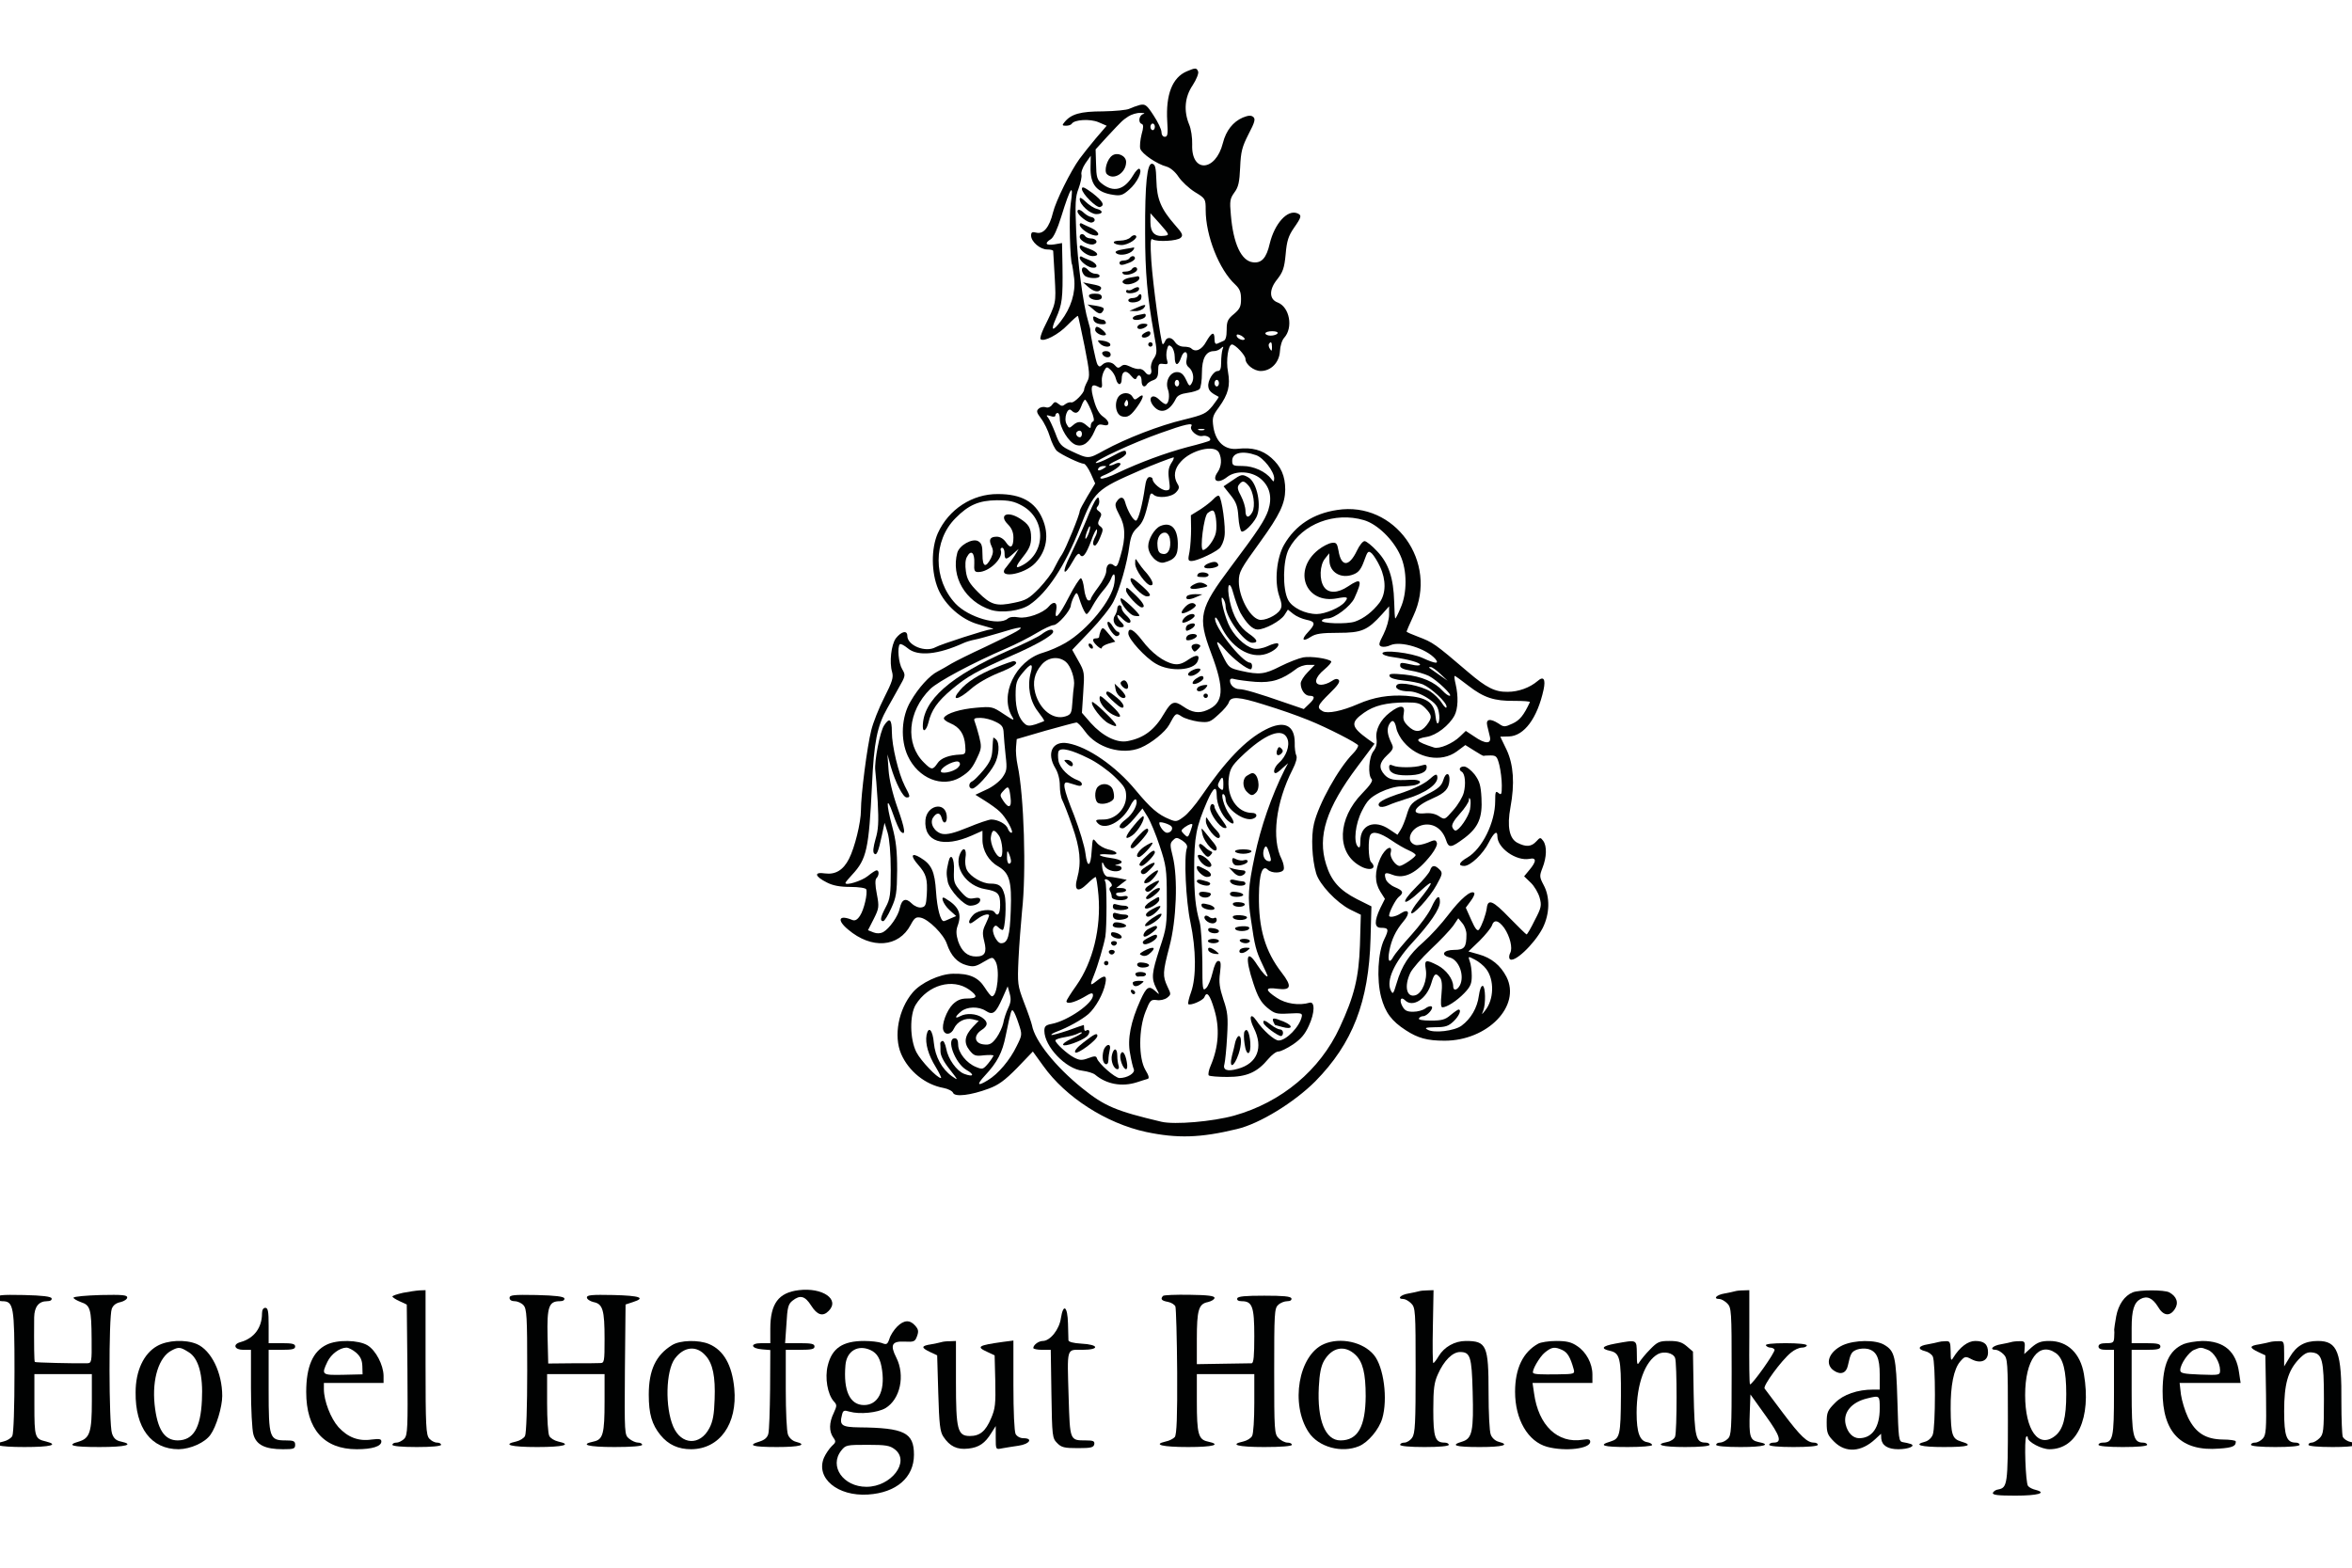 <svg xmlns="http://www.w3.org/2000/svg" xmlns:xlink="http://www.w3.org/1999/xlink" id="Ebene_1" x="0px" y="0px" width="127.56px" height="85.04px" viewBox="0 0 127.56 85.04" xml:space="preserve"><g transform="translate(0,1004) scale(0.1,-0.1)">	<path fill="#010202" d="M643.584,10001.278c-7.783-3.354-11.382-12.583-10.542-26.963c0.479-7.075,0.239-8.511-1.323-8.511  c-1.074,0-1.792,1.079-1.792,2.515c0,1.44-1.919,5.518-4.316,9.111c-3.716,5.752-4.556,6.23-7.432,5.635  c-1.797-0.483-4.316-1.44-5.635-2.041c-1.318-0.718-7.788-1.318-14.385-1.436c-12.227,0-17.256-1.44-20.854-5.874  c-1.436-1.675-1.196-1.919,0.84-1.919c1.44,0,2.759,0.479,3.12,1.079c1.436,2.275,9.946,2.759,14.497,0.84l4.438-1.919  l-5.874-6.831c-3.237-3.838-7.192-8.867-8.867-11.147c-4.795-6.592-12.827-22.773-14.385-29.126  c-1.914-7.91-5.151-11.865-8.984-10.903c-2.285,0.601-2.881,0.239-2.881-1.558c0-3.359,4.912-7.554,8.75-7.554  c1.797,0,3.232-0.361,3.232-0.84c0-0.601,0.361-6.953,0.84-14.385c0.718-14.263,0.957-13.423-5.991-27.563  c-1.318-2.881-2.158-5.518-1.675-5.874c1.675-1.68,9.707,2.515,14.624,7.671c2.993,2.998,5.513,5.273,5.625,4.912  c0.244-0.239,1.802-7.671,3.599-16.421c2.759-14.141,2.998-16.299,1.44-19.175c-0.962-1.802-1.68-3.716-1.68-4.312  c0-1.919-5.513-7.437-6.953-6.958c-0.835,0.244-2.275-0.234-3.232-0.957c-1.44-1.196-2.158-1.196-3.716,0.122  c-1.68,1.318-2.158,1.318-3.481-0.479c-0.835-1.196-2.271-1.802-3.472-1.323c-1.079,0.361-2.754,0.127-3.716-0.718  c-1.44-1.196-1.313-2.041,1.196-5.391c1.68-2.158,3.833-6.592,4.795-9.834c0.967-3.232,2.759-6.831,3.838-7.788  c2.397-2.041,12.7-6.953,14.624-6.953c0.718,0,2.397-2.397,3.716-5.273l2.397-5.391l-4.199-6.953  c-2.275-3.838-4.194-7.427-4.194-8.027c0-2.041-7.549-20.381-9.59-23.496c-1.196-1.675-2.998-5.034-4.194-7.427  c-1.074-2.52-4.795-7.31-8.145-10.908c-5.518-5.635-7.197-6.592-13.672-7.915c-9.585-2.036-12.583-1.196-19.531,5.757  c-4.678,4.673-5.991,6.953-6.592,11.265c-0.483,3.354-0.361,6.357,0.601,7.915c2.153,4.072,4.189,2.275,3.95-3.359  c-0.239-4.194,0.122-4.912,2.163-4.912c5.869,0,13.657,7.432,12.222,11.743c-0.356,0.718,0,1.44,0.718,1.44  s1.313-1.318,1.313-2.998c0-3.716,0.845-3.716,4.683-0.244l2.993,2.646l-2.158-3.599c-1.201-1.919-3.232-4.673-4.429-6.113  c-6.235-6.714,9.224-4.678,15.576,2.036c6.23,6.592,7.676,15.342,3.838,24.087c-3.955,9.111-11.387,13.311-24.092,13.311  c-13.906,0.117-26.729-8.271-32.603-21.216c-3.716-8.394-3.594-21.455,0.239-30.444c3.716-8.633,12.588-16.416,21.455-18.936  c8.872-2.52,9.468-2.637,7.192-2.759c-2.52-0.122-27.334-8.149-30.088-9.707c-5.513-3.115-15.342,0.957-15.342,6.113  c0,3.232-3.232,2.515-6.23-1.318c-2.515-3.481-3.599-12.949-2.041-18.223c0.845-2.998,0.127-5.269-4.311-14.023  c-2.876-5.63-5.991-13.54-6.948-17.5c-2.28-8.867-5.635-35.112-5.635-43.506c0-6.709-3.359-20.254-6.475-26.367  s-7.31-8.623-12.944-7.91c-6.226,0.957-5.752-1.563,0.957-4.912c3.242-1.68,7.075-2.402,12.71-2.402  c4.673,0,8.384-0.605,8.628-1.318c0.835-2.158-1.196-11.025-3.354-14.258c-1.44-2.275-2.759-2.881-4.077-2.402  c-7.432,3.115-8.75,0.127-2.397-5.146c12.705-10.791,27.446-9.717,33.916,2.51c2.041,3.838,2.881,4.434,5.4,3.955  c4.312-0.84,12.583-9.111,14.263-14.268c2.153-6.348,5.63-10.186,10.547-11.504c3.716-1.074,5.029-0.84,9.229,1.68  c4.912,2.881,5.029,2.881,6.47,0.596c2.642-4.189,1.201-19.17-1.797-19.17c-0.601,0-2.275,2.158-3.955,4.795  c-3.472,5.508-8.389,7.666-17.261,7.432c-7.192-0.127-17.378-4.912-21.812-10.195c-7.676-9.102-10.43-23.486-6.235-33.311  c4.077-9.355,13.066-16.67,23.013-18.457c2.52-0.488,4.795-1.689,5.151-2.646c0.962-2.393,9.712-1.309,19.302,2.275  c5.273,1.924,8.75,4.443,15.464,11.27l8.506,8.877l5.635-7.793c12.104-17.021,34.16-31.162,55.732-35.84  c17.021-3.594,29.482-3.232,49.258,1.563c12.354,2.871,31.162,14.502,42.549,25.889c20.264,20.615,29.014,43.145,29.971,77.422  l0.479,17.5l-7.91,3.955c-9.346,4.795-13.906,9.834-16.66,18.818c-4.795,15.225,0,30.444,17.021,53.101l9.229,12.339l-3.604,2.52  c-9.229,6.714-9.58,8.994-2.148,14.263c5.625,3.96,11.982,5.518,22.773,5.635c6.348,0,7.783-0.361,10.547-3.115  c3.711-3.838,3.838-5.156,0.596-9.351c-3.115-3.95-6.357-3.95-10.068-0.239c-2.402,2.397-2.754,3.716-2.275,6.592  c0.957,4.795-1.797,5.034-7.549,0.601c-5.156-3.955-7.92-9.473-7.197-14.263c0.361-2.52-0.117-4.678-1.68-6.714  c-2.51-3.237-3.115-12.944-0.957-15.103c0.84-0.84-0.713-3.237-5.273-7.905c-13.184-13.545-13.896-31.641-1.436-38.955  c5.391-3.359,10.186-1.924,6.357,1.914c-1.445,1.436-1.689,12.461-0.361,14.619c1.309,2.285,5.391,1.201,11.26-2.754  c3.115-2.158,7.432-4.678,9.473-5.518c2.158-0.947,3.838-2.031,3.838-2.627c0-1.084-7.07-5.879-8.633-5.879  c-2.275,0-5.508,4.795-4.912,7.07c1.318,5.039-3.115,2.637-5.635-2.988c-3.115-7.08-3.115-12.949,0-17.979l2.52-3.965l-2.52-5.029  c-3.359-7.07-3.242-10.664,0.361-10.664c4.189,0,4.434-0.84,1.797-6.23c-3.477-7.197-4.199-21.699-1.68-31.416  c2.275-8.379,5.635-12.939,13.428-17.969c6.465-4.199,11.504-5.635,20.977-5.635c23.252,0,41.582,18.818,33.555,34.639  c-3.232,6.23-8.154,10.313-15.107,12.227l-5.508,1.553l5.996,5.752c3.232,3.242,6.23,6.963,6.709,8.271  c1.074,3.477,3.594,2.998,6.719-1.309c3.105-4.561,4.668-10.908,3.223-13.555c-0.596-1.074-0.713-2.51-0.352-3.115  c1.914-2.998,13.301,7.676,17.979,16.67c3.828,7.666,4.072,16.777,0.479,23.369c-2.275,4.316-2.275,4.912-0.605,9.229  c2.285,5.752,2.52,11.865,0.361,14.736c-1.436,1.924-1.67,1.924-3.711-0.352c-2.754-2.998-5.635-3.115-10.303-0.723  c-4.316,2.275-5.635,8.867-3.721,19.175c2.393,12.944,1.68,23.135-2.041,31.162l-3.467,7.197l4.668,0.117  c8.271,0.239,15.459,9.946,18.818,25.405c1.201,5.635,0,7.554-3.232,4.678c-4.199-3.594-10.313-5.874-16.309-5.874  c-6.826-0.117-11.504,2.28-21.328,10.669c-18.223,15.581-19.18,16.177-27.09,19.175c-3.477,1.323-6.348,2.515-6.348,2.881  c0,0.234,1.67,4.072,3.711,8.506c13.662,29.126-10.186,62.329-41.357,57.417c-12.939-1.924-22.646-8.271-28.76-18.823  c-4.072-7.07-5.391-20.01-2.637-27.925c1.436-4.072,1.563-5.757,0.479-7.427c-1.914-3.12-8.75-6.235-11.631-5.273  c-5.146,1.553-10.781,12.583-10.781,20.615c0,5.151,0.84,6.709,11.621,21.567c10.674,14.746,13.428,20.737,13.545,28.291  c0,7.432-2.275,12.583-7.549,17.261c-4.912,4.312-10.43,5.752-18.096,4.912c-7.07-0.845-11.982,3.594-13.311,11.743  c-0.713,5.039-0.479,6.113,2.998,10.786c5.156,7.192,6.23,11.748,4.922,19.18c-1.201,6.235,0.117,14.863,2.158,14.863  c1.787,0,7.305-5.874,7.305-7.793c0-2.998,4.561-6.592,8.271-6.592c5.635,0,10.068,4.678,10.43,10.669  c0.117,2.754,1.074,5.991,2.275,7.31c5.039,5.518,2.998,16.66-3.477,19.18c-4.668,1.68-4.795,6.953-0.352,12.461  c3.105,3.96,3.955,6.118,4.668,13.784c0.596,7.192,1.553,9.951,4.434,14.146c4.189,5.991,4.434,6.948,1.797,8.032  c-5.391,2.036-12.227-5.635-14.863-16.426c-1.797-7.905-4.434-10.781-9.111-10.186c-6.348,0.723-10.664,10.068-11.982,25.649  c-0.713,7.671-0.479,8.872,1.914,12.227c2.158,2.876,2.764,5.513,3.125,13.662c0.361,8.511,1.074,11.147,4.551,17.979  c3.477,6.597,3.838,8.271,2.52,9.351c-1.201,0.957-2.637,0.84-5.635-0.356c-5.273-2.28-9.111-7.075-10.791-13.789  c-3.955-15.698-17.256-16.416-16.66-0.835c0.122,3.594-0.596,8.511-1.675,10.908c-2.998,7.305-2.397,14.863,1.919,21.211  c2.036,3.115,3.35,6.475,2.998,7.432C648.979,10003.319,648.384,10003.319,643.584,10001.278z M620.098,9978.148  c-2.397-0.601-2.998-4.673-0.84-5.396c0.957-0.361,0.957-1.914-0.122-5.63c-0.718-2.876-1.079-6.353-0.718-7.793  c0.84-2.759,9.106-8.389,14.263-9.707c2.036-0.601,4.678-2.759,6.47-5.513c1.68-2.52,5.635-6.235,8.872-8.271  c5.747-3.477,5.874-3.716,5.874-9.707c0-14.023,7.305-32.485,16.055-40.513c2.402-2.275,3.115-4.077,3.115-7.793  c0-4.072-0.596-5.391-3.828-8.149c-3.359-2.754-3.955-3.955-3.955-8.628c0-3.716-0.596-5.635-1.797-5.991  c-0.957-0.483-2.52-1.079-3.232-1.44c-1.084-0.479-1.563,0.361-1.563,2.397c0,4.434-1.563,3.838-4.561-1.44  c-2.393-4.429-5.864-5.874-8.145-3.477c-0.479,0.479-2.28,0.84-3.96,0.84c-1.792,0-3.716,0.962-4.668,2.397  c-1.802,2.881-4.556,3.115-5.518,0.479c-0.474-1.079-1.074-1.797-1.318-1.436c-0.957,0.957-5.273,32.48-6.113,45.186  c-0.596,9.59-0.479,12.227,0.601,11.626c2.515-1.558,13.545-0.957,15.342,0.84c1.44,1.318,0.957,2.397-3.115,6.953  c-7.554,8.628-9.829,14.023-10.068,24.092c-0.239,7.07-0.601,8.745-2.28,9.106c-2.754,0.483-3.95-10.669-3.833-37.515  c0-21.455,1.196-34.878,4.795-54.658c1.797-9.707,1.797-10.542-0.122-13.545c-1.201-1.675-1.797-4.189-1.436-5.508  c0.835-3.12-1.323-4.438-3.237-1.802c-0.718,1.079-2.275,1.919-3.242,1.68c-0.83-0.117-3.11,0.361-4.907,1.318  c-2.52,1.196-3.716,1.196-4.917,0.122c-1.318-1.079-2.036-0.962-3.232,0.479c-1.802,2.153-5.034,2.28-6.958,0.356  c-1.196-1.196-1.792-1.196-2.632,0.239c-0.84,1.44-3.838,16.182-3.838,18.579c0.122,0.244-0.479,2.28-1.074,4.438  c-2.759,8.867-5.879,32.598-6.592,49.258c-0.601,15.103-0.483,18.579,1.313,23.135c1.084,2.993,1.797,6.353,1.563,7.432  c-0.366,1.196,0.596,3.955,2.153,6.23l2.881,4.077l-0.122-5.991c-0.239-9.595,3.237-13.906,12.466-15.225  c3.838-0.601,5.151-0.117,8.511,2.876c4.194,3.594,7.427,10.068,5.513,11.27c-0.479,0.356-2.036-1.201-3.354-3.477  c-4.8-8.149-10.791-9.59-17.139-4.438c-2.402,1.919-2.881,3.477-2.998,10.43l-0.244,8.027l6.113,6.714  c8.633,9.229,8.271,8.867,11.626,11.152c1.685,1.074,4.678,2.031,6.592,1.909C620.571,9978.744,621.177,9978.51,620.098,9978.148z   M626.328,9971.2c0-0.962-0.479-1.802-1.201-1.802c-0.601,0-1.196,0.84-1.196,1.802c0,0.952,0.596,1.792,1.196,1.792  C625.85,9972.992,626.328,9972.152,626.328,9971.2z M580.664,9929.247c-0.962-6.113-0.361-31.04,0.84-32.959  c0.112-0.361,0.601-3.716,1.074-7.314c0.84-7.666-1.675-15.938-7.188-23.135c-4.556-5.986-5.757-5.391-2.759,1.323  c3.477,7.91,3.838,10.664,3.599,28.765l-0.244,12.227l-4.194-0.723c-4.673-0.718-5.513,0.601-1.797,2.881  c1.436,0.957,3.477,5.391,5.513,11.982C580.664,9938.959,582.461,9941.352,580.664,9929.247z M631.602,9912.108  c-5.151-0.718-7.671,1.68-7.671,7.31v4.917l5.278-5.874C634.238,9912.709,634.355,9912.465,631.602,9912.108z M692.852,9859.13  c-0.361-0.601-2.041-1.201-3.721-1.201c-1.553,0-2.871,0.601-2.871,1.201c0,0.723,1.68,1.201,3.711,1.201  C692.012,9860.331,693.33,9859.853,692.852,9859.13z M674.99,9855.893c-0.957-0.957-4.316,0.601-4.316,2.036  c0,0.845,0.723,0.845,2.52,0C674.512,9857.094,675.352,9856.254,674.99,9855.893z M689.853,9851.698  c0-2.153-0.234-2.397-1.084-0.957c-0.713,0.957-0.83,2.158-0.596,2.637C689.248,9855.058,689.853,9854.457,689.853,9851.698z   M637.114,9846.425c0-5.029,1.797-5.273,3.477-0.356c1.436,4.316,4.077,3.594,2.993-0.84c-0.474-1.919-0.117-3.477,1.084-4.434  c2.397-1.919,3.237-5.996,1.675-8.633c-1.074-1.914-1.436-1.797-3.115,1.919c-1.436,2.993-2.759,4.072-4.917,4.072  c-3.828,0-6.47-5.034-4.912-9.346c1.201-3.237,0.483-8.032-1.196-8.032c-0.601,0-2.158,1.079-3.477,2.397  c-4.072,4.077-6.709,0.479-2.759-3.838c3.716-4.067,8.389-2.397,11.743,4.316c0.845,1.802,2.759,2.759,6.357,3.237  c2.759,0.361,5.757,1.318,6.479,2.036c0.713,0.718,1.309,4.678,1.309,8.75c0,7.915,2.158,11.87,6.592,11.87  c1.201,0,2.881,0.713,3.721,1.553c1.318,1.201,1.563,1.079,0.84-0.713c-0.361-1.201-0.723-4.316-0.723-6.953  c0-3.359-0.479-4.678-1.797-4.678c-2.402,0-5.635-5.269-5.156-8.506c0.244-2.158,1.445-3.359,5.635-5.518  c0.117-0.117-1.318-2.275-3.359-4.912c-3.477-4.194-4.785-4.795-15.459-7.437c-13.184-3.11-31.401-10.186-43.267-16.66  c-8.628-4.79-8.511-4.79-17.739-0.474c-5.635,2.637-6.47,3.477-8.75,9.707c-1.436,3.716-3.232,7.554-3.96,8.511  c-1.196,1.313-0.957,1.558,1.323,0.84c1.558-0.601,2.637-0.361,2.637,0.356s0.596,1.318,1.196,1.318  c0.723,0,1.201-1.436,1.201-3.232c0-4.912,4.912-12.71,8.628-14.023c3.955-1.44,7.554,1.313,10.186,7.427  c1.44,3.477,2.158,3.96,4.683,3.354c3.828-1.074,3.828,1.919-0.127,4.561c-1.919,1.313-3.594,4.194-4.79,8.506  c-2.158,7.432-1.68,9.59,1.919,7.793c2.397-1.318,2.637-0.957,2.275,3.237c-0.117,1.436,0.479,3.833,1.196,5.151  c1.323,2.397,1.558,2.52,3.594,0.601c1.201-1.079,2.52-3.237,2.876-4.917c0.962-3.716,3.12-3.716,3.12,0  c0,4.316,2.397,5.156,5.034,1.802c1.558-1.919,2.52-2.402,2.998-1.323c0.957,2.52,2.754,1.563,2.754-1.553s1.68-3.955,2.998-1.68  c0.479,0.718,2.036,1.68,3.477,2.153c1.914,0.728,2.515,2.041,2.515,5.039c0,3.594,0.361,4.077,2.759,3.716s2.759,0,2.036,2.153  c-0.479,1.44-0.479,3.955,0,5.64c0.601,2.393,0.962,2.754,2.397,1.553C636.279,9851.098,637.114,9848.583,637.114,9846.425z   M639.512,9832.162c0-0.962-0.474-1.797-1.201-1.797c-0.601,0-1.196,0.835-1.196,1.797c0,0.957,0.596,1.797,1.196,1.797  C639.038,9833.959,639.512,9833.119,639.512,9832.162z M661.084,9832.162c0-0.962-0.479-1.797-1.201-1.797  c-0.596,0-1.191,0.835-1.191,1.797c0,0.957,0.596,1.797,1.191,1.797C660.605,9833.959,661.084,9833.119,661.084,9832.162z   M591.689,9817.538c1.558-3.594,1.914-5.869,1.196-6.113c-0.718-0.234-1.313-1.313-1.313-2.275c0-1.68-0.244-1.68-2.158,0  c-2.759,2.52-4.912,2.52-7.554,0.122c-1.914-1.68-2.158-1.68-3.354,0.596c-1.802,3.12,0.483,9.59,2.515,7.554  c2.28-2.28,3.955-1.68,5.396,2.158c0.718,2.036,1.68,3.594,2.041,3.594C588.935,9823.173,590.371,9820.653,591.689,9817.538z   M646.108,9808.788c-1.201-2.036,3.232-5.991,6.108-5.269c2.275,0.596,5.156-1.323,3.838-2.52  c-0.244-0.356-5.635-1.914-11.87-3.477c-12.222-3.237-26.006-8.389-37.993-14.023c-4.077-2.036-8.149-3.359-8.989-3.115  c-0.84,0.356-0.474,0.957,0.957,1.558c5.039,2.036,10.19,5.513,9.473,6.597c-0.361,0.596-1.68,0.474-2.998-0.244  c-1.436-0.718-2.759-0.957-3.115-0.718c-0.244,0.361,1.68,1.558,4.316,2.759c2.754,1.196,4.912,2.876,4.912,3.716  c0,2.271-0.962,2.036-8.75-2.158c-3.838-2.041-7.31-3.354-7.671-2.998c-1.079,1.074,20.376,11.025,34.995,16.182  C642.627,9809.867,647.422,9810.951,646.108,9808.788z M653.057,9806.752c-0.84-0.239-2.275-0.239-2.998,0  c-0.835,0.361-0.234,0.601,1.445,0.601C653.174,9807.353,653.769,9807.113,653.057,9806.752z M586.772,9804.594  c0-0.957-0.474-1.797-1.074-1.797c-1.558,0-2.637,1.919-1.68,2.881C585.337,9806.996,586.772,9806.396,586.772,9804.594z   M661.084,9794.525c1.68-3.354,1.445-7.549-0.713-10.669c-3.359-4.785,0.117-6.592,5.146-2.632  c4.678,3.716,13.184,3.232,18.105-0.84c5.146-4.316,6.475-10.186,4.189-17.261c-1.914-5.391-5.273-10.664-20.137-30.439  c-17.256-23.018-18.213-27.212-10.898-46.748c7.549-19.897,6.953-27.329-2.168-31.162c-4.434-1.919-8.145-1.318-12.939,2.036  c-4.673,3.237-6.353,2.759-10.068-3.477c-5.273-9.224-11.143-13.662-20.015-15.342c-5.874-1.196-13.662,2.759-20.015,9.829  l-4.8,5.513l0.723,11.03c0.718,10.664,0.718,11.265-2.637,17.139l-3.354,5.991l9.707,10.186  c5.391,5.64,11.143,12.827,12.705,16.064c3.354,6.592,7.427,20.732,8.628,30.322c0.723,4.917,1.68,7.314,4.194,9.59  c3.115,2.876,4.199,5.518,6.592,16.06c0.483,2.642,1.079,3.115,2.158,2.041c2.28-2.28,9.829-1.558,12.349,1.196  c1.797,1.914,1.919,2.876,0.718,4.673c-2.275,3.838-1.68,8.154,1.914,11.987C646.108,9795.966,658.691,9798.964,661.084,9794.525z   M681.221,9793.09c3.965-1.323,9.834-8.867,9.834-12.588c-0.127-2.036-0.244-2.036-1.563-0.361  c-2.998,4.082-9.707,7.075-15.459,7.075c-5.273,0-5.752,0.239-5.752,2.881C668.281,9794.408,673.789,9795.722,681.221,9793.09z   M635.317,9788.896c-1.558-2.515-1.919-4.556-1.318-8.989c0.718-5.396,0.601-5.879-1.675-5.879c-2.52,0-7.197,3.955-7.197,5.996  c0,0.718-0.718,1.201-1.675,1.201c-1.201,0-2.041-1.914-2.515-5.635c-1.318-9.229-3.477-17.5-4.795-17.979  c-1.318-0.356-4.673,5.273-5.996,10.186c-0.835,2.998-2.759,2.998-4.673-0.117c-0.962-1.44-0.479-3.115,1.558-6.953  c3.354-5.991,3.594-12.344,0.723-22.051c-1.563-5.635-2.158-6.592-3.599-5.396c-2.28,1.919-4.194,0.479-4.194-3.12  c0-1.675-1.919-5.513-4.199-8.506c-2.275-2.993-4.189-5.991-4.189-6.592s-0.723-0.957-1.44-0.718  c-0.84,0.356-1.802,3.115-2.158,6.23c-0.361,2.998-1.074,5.63-1.802,5.752c-0.596,0-3.594-4.551-6.47-10.186  c-5.391-10.547-8.149-13.428-6.831-6.836c0.718,4.082-1.44,4.917-4.194,1.558c-2.998-3.472-11.743-6.592-16.299-5.747  c-2.637,0.479-4.795,0.234-5.874-0.723c-4.912-4.077-21.211,0.723-28.281,8.154c-12.231,13.062-12.231,34.155,0,46.382  c7.07,7.192,12.7,9.585,22.412,9.712c6.709,0,9.468-0.601,13.779-2.998c12.944-7.192,12.944-25.41,0.122-32.246  c-4.199-2.275-4.077-0.957,0.479,4.795c3.232,4.082,4.194,6.353,4.194,10.19c0,5.273-1.318,7.314-6.23,10.43  c-6.714,4.189-11.387,1.797-6.353-3.242c2.036-2.031,2.993-4.312,2.993-7.188c0-5.273-1.558-6.353-4.072-2.515  c-1.201,1.792-3.115,2.993-4.912,2.993c-3.716,0-4.561-1.558-2.881-5.156c1.079-2.275,0.957-3.716-0.239-6.348  c-2.881-5.635-4.678-5.039-4.678,1.797c0,4.795-0.479,6.23-2.393,7.31c-3.12,1.68-10.19-2.275-11.27-6.353  c-3.477-12.944,4.316-26.367,18.101-30.918c5.986-1.924,16.182-0.605,21.094,2.754c9.707,6.592,19.297,21.211,27.329,41.709  c7.788,20.015,8.628,20.737,32.837,31.284c5.635,2.515,16.904,6.826,17.861,6.953  C636.875,9792.011,636.514,9790.57,635.317,9788.896z M598.76,9786.015c-2.397-1.558-3.955-1.558-2.998,0  c0.366,0.723,1.685,1.201,2.759,1.201C600.317,9787.216,600.317,9786.977,598.76,9786.015z M739.717,9757.851  c7.305-2.153,15.938-10.547,19.775-19.175c3.711-8.032,3.711-20.498,0.117-28.413c-1.318-3.232-2.637-5.747-2.871-5.747  c-0.244,0-0.488,4.072-0.605,8.989c-0.361,12.944-2.998,20.854-9.229,27.446c-2.754,2.998-5.869,5.513-6.826,5.513  c-0.967,0-2.764-2.275-4.082-5.034c-4.316-9.111-8.623-9.111-10.068-0.117c-0.723,3.955-1.191,4.556-3.711,4.189  c-1.68-0.234-4.922-1.914-7.197-3.716c-14.141-11.143-7.07-29.6,10.078-26.367c5.742,1.084,6.465,0.723,4.189-2.031  c-2.393-2.998-10.664-6.475-15.107-6.475c-6.348,0-13.418,3.477-15.576,7.671c-3.115,5.869-2.881,21.572,0.479,27.803  C706.269,9755.814,723.896,9762.523,739.717,9757.851z M748.467,9732.563c3.35-7.188,3.232-14.507-0.244-19.419  c-3.721-4.912-8.506-8.628-13.301-10.308c-4.434-1.558-19.063-1.074-17.979,0.596c0.352,0.605,1.68,1.084,2.998,1.084  c3.828,0,12.578,6.592,14.619,11.03c4.551,9.941,3.838,11.26-3.477,6.343c-5.518-3.711-10.547-3.833-12.949-0.352  c-2.754,3.838-2.393,11.982,0.488,15.459l2.275,2.876l0.117-3.838c0-6.592,6.475-10.303,13.184-7.549  c2.754,1.079,4.082,2.998,5.635,7.31c1.914,5.396,2.275,5.635,4.189,3.96C745.107,9738.676,747.148,9735.438,748.467,9732.563z   M604.394,9723.813c-1.196-9.229-14.624-25.649-26.606-32.603c-3.237-1.919-8.755-4.316-12.109-5.273  c-14.98-4.316-23.97-23.252-16.543-35c1.201-2.041,0.366-1.675-4.673,1.675c-6.113,4.082-6.47,4.199-14.98,3.481  c-8.633-0.723-16.06-2.998-17.5-5.396c-0.474-0.718,0.957-2.036,3.354-2.998c5.156-2.153,7.676-5.869,8.154-12.104  c0.361-4.316,0.117-4.795-2.642-4.912c-6.108-0.244-10.669-1.914-12.461-4.795c-2.52-3.716-3.237-3.594-7.31,0.483  c-10.308,10.181-8.867,27.681,3.477,39.907c4.194,4.072,22.769,14.028,41.353,22.056c5.029,2.158,12.339,5.874,16.294,8.271  c3.96,2.397,8.159,4.316,9.229,4.316c2.28,0,9.351,8.027,9.351,10.781c0.122,0.962,0.835,3.12,1.68,4.678  c1.558,2.876,1.68,2.754,3.599-3.237c1.201-3.477,2.632-6.23,3.232-6.23c0.596,0,2.036,2.036,3.354,4.551  c1.323,2.397,3.838,6.113,5.513,8.032c1.802,2.041,3.716,4.795,4.316,6.353C604.033,9730.043,605.117,9728.964,604.394,9723.813z   M672.715,9707.631c3.35-5.869,6.592-9.111,9.346-9.111c3.955,0,12.344,4.556,14.512,7.793l1.914,2.993l2.998-2.393  c1.67-1.318,4.785-2.642,7.07-3.12c4.912-0.957,5.029-2.275,0.84-6.714c-3.838-4.067-2.998-5.513,1.553-2.515  c2.637,1.68,5.752,2.158,14.863,2.158c12.705,0,15.82,1.323,23.73,10.068l3.838,4.316v-4.561c0-2.51-1.318-7.183-2.998-10.542  c-2.637-5.156-2.871-5.996-1.201-6.714c1.084-0.356,3.242-0.117,4.912,0.718c5.645,2.524,19.541-1.792,24.453-7.549  c2.158-2.754-0.117-2.515-6.953,0.601c-6.23,2.876-21.816,4.673-21.816,2.52c0-0.723,2.52-1.685,5.762-2.041  c8.271-1.201,14.619-2.998,14.619-4.072c0-0.601-2.041-0.601-4.434,0c-6.113,1.313-6.348,1.313-6.348-0.601  c0-1.201,1.914-2.041,5.742-2.642c3.115-0.474,7.559-1.792,9.834-2.876c4.434-2.275,13.311-10.781,11.27-10.781  c-0.723,0-2.275,1.074-3.594,2.51c-4.561,5.039-11.631,8.032-20.742,8.989c-7.305,0.728-8.75,0.483-8.262-0.83  c0.352-1.084,3.115-1.924,7.666-2.397c3.828-0.361,8.506-1.323,10.303-2.046c4.551-1.914,12.949-9.702,12.949-12.1  c0-1.201-0.967-0.483-2.52,1.914c-1.318,2.158-4.189,4.917-6.348,6.357c-5.156,3.115-16.299,5.273-17.979,3.594  c-1.797-1.797,1.318-3.594,6.592-3.594c2.51,0,6.348-1.323,9.707-3.481c4.434-2.876,5.752-4.429,6.348-7.788  c0.479-2.275,0.361-4.912-0.234-5.752c-0.596-1.079-1.201,0.234-1.563,3.716c-0.84,7.432-4.795,10.063-15.938,10.908  c-9.346,0.596-17.5-0.723-26.016-4.438c-8.74-3.833-16.533-5.391-19.17-3.955c-3.477,1.919-2.998,3.12,3.711,9.707  c4.316,4.199,5.879,6.357,4.912,7.314c-0.84,0.84-2.031,0.596-3.945-0.718c-1.563-1.079-4.082-1.919-5.518-1.919  c-4.316,0-3.477,4.072,1.68,8.267c2.393,2.041,4.072,3.955,3.711,4.438c-1.68,1.558-11.025,2.871-15.098,2.158  c-2.52-0.483-8.037-2.642-12.354-4.8c-8.623-4.429-11.494-4.79-21.455-2.515c-6.348,1.44-6.709,1.797-9.824,8.027  c-4.434,8.994-4.189,9.712,1.445,3.242c4.316-4.917,11.504-10.43,13.652-10.43c0.361,0,0.723,0.84,0.723,1.802  c0,0.957-0.479,1.792-1.074,1.792c-4.316,0-20.254,20.381-18.936,24.331c0.234,0.723,1.553-0.952,2.871-3.95  c5.518-11.987,15.947-18.584,24.932-15.586c4.199,1.44,7.432,4.316,6.23,5.635c-0.469,0.361-2.988-0.239-5.508-1.44  c-2.881-1.313-5.996-1.797-7.793-1.313c-4.795,1.196-11.025,7.305-13.662,13.545c-2.764,6.592-4.795,16.416-2.764,13.54  c0.723-0.957,1.328-2.754,1.328-3.955c0-6.113,10.186-20.015,14.502-20.015c3.467,0,2.754,1.797-1.807,4.912  c-5.146,3.477-8.623,9.468-10.42,17.739c-1.924,8.867-0.117,12.222,2.041,3.838  C669.951,9714.345,671.631,9709.789,672.715,9707.631z M551.416,9697.563c-1.914-1.196-9.824-5.029-17.378-8.628  c-7.549-3.477-15.703-7.554-17.979-8.872c-2.28-1.44-5.752-3.354-7.554-4.312c-4.312-2.158-10.425-8.872-14.624-16.182  c-5.029-8.389-5.63-20.737-1.558-29.604c5.64-12.227,18.701-17.5,28.525-11.626c5.039,3.115,6.597,5.034,9.473,11.387  c2.036,4.312,2.036,5.513,0.718,10.786c-0.835,3.237-1.919,6.826-2.397,8.027c-0.718,1.68-0.239,2.041,3.12,2.041  c2.275,0,5.991-0.957,8.271-2.158c3.472-1.68,4.189-2.754,4.312-6.235c0.117-2.275,0.601-7.788,1.079-12.222  c0.84-7.192,0.596-8.271-1.802-11.748c-1.558-2.158-5.391-5.156-8.745-6.592l-5.869-2.754l5.151-3.242  c2.876-1.797,6.592-4.429,8.032-5.864c3.354-2.998,8.027-11.514,6.348-11.514c-0.596,0-1.436,0.957-1.914,2.158  c-0.718,2.52-5.396,5.039-8.994,5.039c-1.313,0-6.953-1.924-12.705-4.316c-7.549-3.115-11.265-3.955-13.901-3.477  c-4.194,0.957-6.953,5.635-5.034,8.75c2.036,3.115,3.96,2.998,4.795-0.361c0.957-3.838,3.237-2.275,2.637,1.797  c-1.079,7.549-10.786,5.273-11.509-2.637c-0.957-11.865,9.595-15.342,25.293-8.389l5.63,2.52v-4.912  c0-5.762,3.359-11.514,8.511-14.385c6.118-3.604,7.432-8.037,6.836-23.848c-0.483-14.033-1.558-17.861-5.273-17.861  c-2.275,0-5.396,6.348-4.077,8.506c0.84,1.318,1.44,1.318,2.637,0.117c0.723-0.723,1.792-1.436,2.275-1.436  c1.44,0,2.275,14.863,1.074,19.053c-1.313,4.912-2.871,6.113-7.783,6.113c-4.316,0-10.674,3.721-12.583,7.314  c-0.845,1.436-1.201,4.434-0.845,6.592c0.845,4.912-1.074,6.475-2.871,2.393c-3.481-7.666,3.472-17.607,13.54-19.297  c6.953-1.191,8.154-2.393,8.154-8.506c0-4.912-1.323-6.709-2.998-4.082c-1.318,2.158-8.867,1.328-11.387-1.191  c-2.28-2.275-3.237-4.795-1.685-4.795c0.361,0,2.041,1.084,3.721,2.402c2.754,2.158,6.353,3.232,6.353,1.797  c0-0.244-0.84-2.402-1.919-4.678c-1.68-3.359-1.797-5.029-0.723-9.229c1.563-6.113,0.366-8.271-4.429-8.271  c-4.673,0-7.788,2.754-9.712,8.271c-1.074,3.477-1.196,5.752-0.356,8.154c2.515,6.709,0.84,10.664-6.592,15.098  c-2.998,1.914-1.323-2.998,2.158-6.23l3.716-3.359l-3.12-1.318c-1.68-0.84-3.354-1.436-3.594-1.436  c-1.802,0-3.594,6.943-4.194,15.82c-0.718,11.27-2.397,14.98-8.633,18.691c-4.795,2.881-5.391,0.967-1.074-3.955  c4.434-5.029,5.151-7.666,4.673-16.299c-0.356-5.625-0.723-6.475-2.998-6.826c-1.44-0.244-3.716,0.713-5.156,2.158  c-3.232,3.232-5.386,2.393-6.47-2.52c-0.84-4.316-5.63-11.152-9.111-13.066c-1.436-0.713-3.354-0.84-5.146-0.117l-3.003,1.201  l3.12,6.113c2.876,5.742,2.998,6.582,1.675,13.545c-0.962,4.785-0.962,7.783-0.239,8.506c1.563,1.563,1.563,4.316,0.117,4.316  c-0.596,0-2.754-1.445-4.795-3.115c-3.232-2.637-12.104-5.391-12.104-3.721c0,0.361,1.68,2.393,3.721,4.551  c7.788,8.398,8.984,13.789,10.669,48.433c1.074,23.369,2.754,31.997,8.267,41.704c1.201,2.158,3.955,6.953,6.108,10.908  c3.838,6.709,3.96,7.07,2.036,10.308c-2.036,3.359-2.754,11.987-1.313,13.545c0.479,0.479,2.397-0.601,4.312-2.158  c5.396-4.556,16.426-3.477,30.327,2.876c1.318,0.601,4.072,1.44,5.991,1.802c2.036,0.356,7.91,2.036,13.188,3.594  C553.335,9700.204,556.211,9700.438,551.416,9697.563z M578.144,9680.902c2.637-2.28,4.917-9.111,4.316-12.944  c-0.239-1.318-0.601-5.273-0.845-8.867c-0.352-5.874-0.713-6.709-3.711-7.671c-6.592-2.158-13.901,3.472-16.421,12.588  c-1.553,5.991-0.483,10.786,3.359,15.337C568.32,9683.539,574.189,9684.262,578.144,9680.902z M558.97,9674.906  c-1.919-7.183-0.361-15.337,3.955-20.854c2.036-2.632,3.594-4.912,3.354-5.156c-0.239-0.234-2.275-0.952-4.556-1.792  c-3.115-0.962-4.434-0.962-5.752,0.122c-3.354,2.754-5.156,8.145-5.156,15.581c0,6.709,0.483,8.145,3.721,12.1  C559.209,9680.541,560.527,9680.541,558.97,9674.906z M709.268,9675.39c-2.158-2.153-3.838-4.912-3.838-6.108  c0-3.481,2.285-6.714,4.795-6.714c3.115,0,2.998-1.44-0.361-4.556l-2.754-2.642l-10.186,3.481  c-14.385,5.029-22.168,7.31-24.688,7.31c-2.637,0-5.156,2.158-5.156,4.551c0,1.196,0.723,1.44,2.754,0.84  c1.445-0.356,6.475-1.074,11.152-1.436c8.867-0.601,14.385,1.196,21.934,6.948c1.553,1.318,4.434,2.28,6.475,2.28h3.711  L709.268,9675.39z M781.182,9674.433l3.955-3.721l-4.795,3.354c-2.637,1.929-5.029,3.481-5.264,3.721  c-0.244,0.239,0.117,0.361,0.83,0.361C776.748,9678.148,779.033,9676.469,781.182,9674.433z M796.289,9668.08  c8.506-6.597,14.141-8.394,25.049-8.271c4.795,0,8.633-0.239,8.389-0.718c-3.359-7.192-5.518-9.829-9.473-11.626  c-4.189-1.919-4.668-1.919-7.432,0c-4.668,2.993-7.07,2.515-6.23-1.079c0.361-1.68,1.084-4.316,1.436-5.991  c0.967-4.082-2.51-4.082-8.506,0.117l-4.551,2.998l-3.125-2.998c-3.945-3.838-11.26-6.958-14.141-5.996  c-10.068,3.237-11.025,4.556-3.955,5.752c5.283,0.845,12.227,6.235,15.107,11.631c1.914,3.711,2.158,10.308,0.596,17.021  c-0.596,2.393-0.84,4.429-0.479,4.429S792.568,9670.951,796.289,9668.08z M685.185,9657.89c10.059-3.115,16.895-5.508,24.443-8.511  c10.186-4.072,26.963-12.705,26.963-13.784c0-0.84-1.191-2.754-2.754-4.316c-8.027-8.149-18.691-27.446-21.211-38.115  c-1.68-6.953-1.074-19.297,1.201-26.963c1.797-5.996,10.908-15.703,18.34-19.541l5.869-2.871l-0.479-16.426  c-0.605-17.734-3.115-27.803-10.908-44.58c-10.674-23.262-31.641-40.752-57.295-47.949c-11.621-3.232-32.241-5.029-39.429-3.35  c-24.81,5.869-30.806,8.389-43.154,18.34c-14.38,11.621-25.527,25.527-27.085,34.033c-0.356,1.563-2.28,7.197-4.312,12.344  c-3.481,9.229-3.599,10.068-2.998,23.496c0.356,7.666,1.313,19.414,1.914,26.006c2.397,21.211,1.084,62.925-2.397,79.106  c-0.718,3.359-1.079,7.793-0.835,10.068l0.356,4.194l15.581,4.556c8.633,2.397,16.182,4.438,16.777,4.438  c0.728,0.112,2.764-2.158,4.683-4.8c6.348-8.984,20.254-13.062,30.2-8.867c5.752,2.397,13.306,8.511,15.464,12.466  c3.472,6.47,3.589,6.592,6.831,4.434c1.675-1.079,5.752-2.275,8.989-2.759c5.635-0.596,6.348-0.361,10.908,3.843  c2.754,2.393,5.273,5.386,5.635,6.709C667.559,9662.323,671.875,9662.084,685.185,9657.89z M757.334,9644.828  c0.361-1.919,2.158-5.278,3.955-7.314c7.549-8.989,20.371-11.27,28.77-5.156l4.668,3.481l4.795-2.998  c2.637-1.68,4.912-2.998,5.156-2.876c0.117,0.117,1.797,0.239,3.711,0.239c3.125,0,3.604-0.601,4.795-5.278  c0.723-2.993,1.318-7.91,1.318-11.025c0-4.79-0.234-5.391-1.797-4.072c-1.563,1.313-1.797,0.718-1.797-4.438  c0-11.504-7.07-25.889-15.107-30.566c-4.551-2.627-5.264-4.551-1.67-4.551c3.359,0,10.303,6.592,13.301,12.705  c2.754,5.391,4.678,6.836,4.678,3.359c0-6.357,10.186-13.545,17.373-12.227c3.838,0.84,3.965-1.318,0-5.996l-2.871-3.477  l3.594-3.467c1.914-1.797,4.082-5.518,4.795-8.037c1.201-4.316,0.957-5.508-2.637-12.344c-2.031-4.189-4.072-7.676-4.434-7.676  c-0.244,0-4.434,4.082-9.346,9.111c-8.867,9.229-11.631,10.43-12.227,5.156c-0.479-3.477-2.637-9.473-4.199-11.621  c-0.84-1.084-2.041,0.234-4.189,5.146l-2.998,6.719l2.637,3.594c1.553,2.031,2.393,3.955,1.914,4.434  c-1.68,1.68-7.432-3.242-13.906-11.748c-3.711-4.912-9.824-11.621-13.535-14.863c-7.793-6.709-11.875-12.939-14.629-22.412  c-1.797-5.996-2.031-6.23-3.232-3.711c-2.402,5.264,1.914,14.854,11.26,25.166c10.195,11.025,15.469,18.818,15.469,22.656  c0,4.316-1.807,3.232-4.561-2.881c-1.436-3.232-6.348-9.951-10.908-14.98c-4.668-5.156-8.984-10.43-9.707-11.748  c-2.148-4.072-3.35-2.637-2.275,2.998c1.201,6.23,3.359,10.908,7.666,16.064c3.838,4.434,2.998,7.188-1.309,4.434  c-2.764-1.924-6.475-2.52-6.475-1.318c0,1.914,3.477,8.633,5.156,10.068c2.988,2.393,2.51,3.477-2.041,5.391  c-2.275,0.957-4.434,2.871-4.912,4.316c-1.084,3.467-0.361,3.955,3.594,2.402c6.592-2.52,13.184,0.83,21.094,10.898  c2.041,2.637,3.477,5.508,2.998,6.475c-0.605,1.68-1.201,1.68-5.039,0c-2.51-0.967-5.391-1.563-6.592-1.201  c-5.752,1.797-2.637,9.59,4.443,10.908c5.391,0.957,10.068-2.158,12.1-8.027c1.563-4.795,2.637-4.678,10.195,0.957  c7.539,5.752,9.697,11.143,9.102,21.689c-0.361,6.841-1.074,9.111-3.721,12.71c-1.914,2.397-4.434,4.316-5.752,4.316  c-2.393,0-3.115-1.802-1.191-2.881c1.797-1.079,2.275-6.592,1.074-11.265c-0.596-2.397-3.232-6.836-5.752-9.59  c-4.561-5.273-4.561-5.273-7.676-3.242c-2.031,1.328-4.668,1.924-7.9,1.563c-8.154-0.723-5.518,3.838,4.785,8.271  c6.357,2.759,8.398,5.034,8.76,9.468c0.352,4.556-2.041,4.795-3.359,0.244c-0.957-3.12-2.754-4.678-8.994-7.793  c-8.506-4.434-8.984-4.917-11.025-11.753c-0.84-2.627-2.158-5.986-3.115-7.422l-1.68-2.637l-4.307,2.871  c-8.154,5.635-15.83,2.52-15.83-6.23c0-3.232-0.352-4.072-1.318-3.115c-2.51,2.52-1.436,12.344,2.158,19.414  c2.881,5.64,4.316,7.197,9.834,10.073c3.955,1.914,8.506,3.232,11.387,3.232c2.754,0,6.113,0.361,7.666,0.718  c4.561,1.318,2.871,3.12-2.402,2.876c-9.102-0.479-11.621,0-14.141,2.642c-3.35,3.716-2.998,6.587,1.318,10.664  c3.359,3.12,3.604,3.96,2.52,6.23c-2.393,4.8-2.754,7.915-1.436,10.43C755.049,9650.097,756.494,9649.262,757.334,9644.828z   M519.536,9623.612c-2.515-2.52-9.951-3.838-9.229-1.68c0.718,2.52,8.389,6.113,9.829,4.678  C520.977,9625.771,520.737,9624.809,519.536,9623.612z M548.061,9607.431c0.718-5.518-0.957-6.353-3.96-1.802  c-1.909,2.881-1.909,3.242,0.122,5.4C546.86,9614.027,547.344,9613.539,548.061,9607.431z M797.246,9600.839  c-0.84-3.955-5.869-11.387-7.91-11.387c-0.479,0-1.318,0.84-1.68,1.914c-0.479,1.318,0.957,3.721,4.072,7.197  c2.646,2.876,4.795,6.23,4.912,7.31c0,1.44,0.244,1.558,0.723,0.601C797.725,9605.629,797.607,9603.114,797.246,9600.839z   M541.709,9586.815c2.036-2.881,2.637-11.748,0.84-11.748c-2.275,0-5.63,7.314-5.156,10.791  C537.993,9590.165,539.194,9590.409,541.709,9586.815z M548.306,9573.026c0.112-0.83-0.361-1.553-1.084-1.553  c-0.596,0-1.201,1.797-1.079,3.955c0,3.232,0.239,3.477,1.079,1.436C547.822,9575.556,548.306,9573.749,548.306,9573.026z   M795.322,9533.241c0-7.197-1.074-8.516-6.709-8.516c-5.752,0-7.549-2.754-2.51-4.072c5.146-1.201,8.389-9.951,5.625-15.225  c-1.553-2.754-3.594-2.998-3.594-0.479c0,3.955-3.838,8.994-8.389,11.387c-6.592,3.359-7.314,3.115-6.475-2.158  c0.957-5.752-1.914-12.822-5.508-14.023c-4.912-1.553-6.357,4.795-2.881,12.109c1.084,2.275,6.113,8.027,11.152,12.822  c5.029,4.678,10.42,10.43,12.1,12.705l2.754,4.082l2.285-2.764C794.375,9537.675,795.322,9535.038,795.322,9533.241z   M805.996,9514.423c4.551-5.879,4.316-16.66-0.596-22.656c-1.924-2.393-1.924-2.393-0.967,0c1.445,3.721,1.201,12.949-0.234,13.428  c-0.84,0.234-1.68-1.924-2.158-5.391c-0.84-6.475-4.316-12.471-9.355-16.182c-3.828-2.881-15.098-4.199-18.457-2.158  c-1.797,0.957-1.074,1.201,4.199,1.318c5.518,0,7.188,0.596,9.951,3.232c2.998,2.881,4.434,6.348,2.637,6.348  c-0.361,0-2.285-1.309-4.316-2.988c-2.881-2.52-4.795-2.998-10.664-2.998c-4.561,0-6.953,0.479-6.475,1.191  c0.361,0.723,1.436,1.201,2.275,1.201c2.158,0,5.996,4.434,4.551,5.273c-0.596,0.361-2.158-0.117-3.35-1.074  c-1.201-0.967-4.199-1.797-6.592-1.797c-3.359,0-4.561,0.596-5.879,2.988c-1.797,3.242-0.83,5.518,1.445,3.242  c4.189-4.199,11.738,0.723,14.258,9.229c1.563,5.391,2.393,5.869,4.678,3.115c1.074-1.318,1.318-4.072,0.84-8.984  c-0.488-4.678-0.361-7.197,0.479-7.197c2.393,0,7.793,3.477,11.865,7.676c3.477,3.594,4.072,5.273,4.072,9.463  c0,2.754-0.479,6.357-1.074,7.793c-0.967,2.881-0.967,2.881,2.754,0.957C801.797,9518.495,804.678,9516.22,805.996,9514.423z   M525.649,9503.153c4.795-3.477,4.556-4.795-1.079-4.795c-3.359,0-5.396-0.84-7.793-3.115c-3.472-3.477-6.23-11.27-5.151-14.141  c1.079-2.881,4.312-2.285,5.752,0.957c1.797,3.838,6.113,5.986,10.186,5.029l3.237-0.84l-3.115-3.232  c-4.551-4.795-5.151-8.623-1.919-12.705c2.397-2.988,3.242-3.35,7.91-2.754c2.759,0.234,5.156,0.234,5.156-0.234  c-0.122-0.361-1.318-2.285-2.881-4.199c-2.754-3.242-3.115-3.359-6.587-1.924c-5.156,2.041-9.712,7.793-9.712,12.109  c0,2.275-0.601,3.477-1.797,3.477c-4.917,0,0-13.428,6.235-17.139c4.673-2.637,3.955-4.082-1.201-2.158  c-4.072,1.563-8.75,8.145-9.707,13.662c-0.479,2.52-1.44,4.434-2.036,4.199c-0.723-0.244-1.196-0.84-1.196-1.318  c0.112-0.479,0.112-2.402,0.112-4.316c0-2.275,1.68-5.635,5.034-9.834c4.678-5.986,4.795-6.23,1.201-3.711  c-5.513,3.955-9.106,10.664-9.829,18.096c-0.601,6.953-2.876,9.473-3.955,4.316c-0.835-4.678,0.957-10.908,5.039-17.5  c1.914-3.232,3.232-5.879,2.754-5.879c-2.036,0-10.908,9.355-13.306,14.033c-3.594,7.07-3.721,20.254-0.356,25.762  C503.354,9505.79,516.66,9509.501,525.649,9503.153z M546.748,9493.085c-1.084-2.275-2.285-5.869-2.646-8.145  c-0.479-2.158-2.153-5.762-3.711-7.92c-2.397-3.232-3.716-3.955-6.714-3.594c-5.151,0.479-5.869,4.678-1.558,7.676  c3.833,2.393,3.955,4.551,0.479,6.943c-3.115,2.168-8.506,2.52-11.86,0.723c-3.12-1.68-2.881-0.234,0.474,2.52  c3.242,2.754,9.59,2.871,13.423,0.361c3.843-2.52,5.4-1.318,9.111,7.07l2.759,6.23l1.079-3.828  C548.418,9498.124,548.306,9496.317,546.748,9493.085z M552.495,9484.579c1.919-5.762,1.919-5.996-1.079-11.992  c-3.594-7.549-10.068-15.215-15.698-18.574c-5.635-3.477-6.235-2.52-1.558,2.52c6.709,7.188,9.463,12.461,11.265,21.572  c2.881,13.896,3.115,14.619,4.077,13.545C550.102,9491.054,551.416,9487.929,552.495,9484.579z"></path>	<path fill="#010202" d="M603.198,9955.614c-2.881-2.036-4.556-8.389-2.881-10.068c3.599-3.594,10.43,0.601,10.43,6.597  C610.747,9955.497,606.069,9957.655,603.198,9955.614z"></path>	<path fill="#010202" d="M586.772,9937.519c0-2.52,7.915-10.43,9.829-9.829c2.754,0.957,1.558,3.115-4.072,7.554  C588.096,9938.476,586.772,9939.076,586.772,9937.519z"></path>	<path fill="#010202" d="M585.576,9932.006c0-2.998,5.635-8.154,8.989-8.154c3.721,0,3.955,1.919,0.239,2.876  c-1.558,0.361-4.316,2.158-5.991,3.838C586.538,9932.724,585.576,9933.202,585.576,9932.006z"></path>	<path fill="#010202" d="M584.375,9925.292c0-1.919,5.757-6.47,7.793-5.991c2.28,0.479,1.919,2.637-0.356,2.993  c-0.962,0.122-2.642,1.079-3.716,2.041C585.815,9926.493,584.375,9926.728,584.375,9925.292z"></path>	<path fill="#010202" d="M585.576,9918.1c0-1.558,3.716-4.556,6.836-5.513c4.546-1.44,4.189,1.558-0.483,3.716  c-2.515,1.079-4.912,2.28-5.391,2.52C585.933,9919.062,585.576,9918.7,585.576,9918.1z"></path>	<path fill="#010202" d="M585.576,9911.508c0-2.158,5.396-4.912,7.793-3.955c2.515,0.84,1.196,3.115-1.797,3.115  c-1.201,0-2.637,0.601-2.998,1.201C587.495,9913.544,585.576,9913.31,585.576,9911.508z"></path>	<path fill="#010202" d="M613.14,9911.269c-0.835-0.957-3.354-1.797-5.63-1.797c-2.393,0-3.838-0.483-3.354-1.201  c0.356-0.596,2.275-1.196,4.072-1.196c3.838,0,9.585,3.955,7.676,5.156C615.185,9912.709,613.984,9912.23,613.14,9911.269z"></path>	<path fill="#010202" d="M585.576,9906.112c0-1.914,4.312-5.029,6.953-5.029c3.833,0,3.232,1.914-1.201,3.716  c-2.158,0.835-4.312,1.675-4.79,2.031C585.933,9907.074,585.576,9906.713,585.576,9906.112z"></path>	<path fill="#010202" d="M610.747,9905.038c-5.396-0.84-6.714-1.563-5.034-2.637c2.158-1.318,7.07-0.244,8.75,1.797  c0.723,0.957,0.962,1.553,0.361,1.553C614.224,9905.634,612.427,9905.272,610.747,9905.038z"></path>	<path fill="#010202" d="M585.576,9900.126c0-1.563,3.838-4.8,6.47-5.278c3.838-0.601,3.354,2.036-0.718,3.838  c-2.158,0.84-4.312,1.797-4.79,2.158C585.933,9901.083,585.576,9900.722,585.576,9900.126z"></path>	<path fill="#010202" d="M612.544,9899.882c-0.356-0.601-1.797-1.196-3.115-1.196c-1.201,0-2.275-0.479-2.275-1.201  c0-1.558,1.436-1.558,5.273,0c1.675,0.601,3.11,1.68,3.11,2.397C615.537,9901.439,613.501,9901.439,612.544,9899.882z"></path>	<path fill="#010202" d="M586.772,9893.529c0-0.84,0.601-2.158,1.44-2.998c1.675-1.675,8.149-1.914,8.149-0.239  c0,0.718-0.962,1.201-2.275,1.201c-1.201,0-2.876,0.84-3.716,1.797C588.574,9895.448,586.772,9895.57,586.772,9893.529z"></path>	<path fill="#010202" d="M613.745,9893.891c-0.361-0.601-1.919-1.201-3.359-1.201c-1.675,0-2.158-0.356-1.318-1.196  c1.558-1.563,7.671,0.479,7.671,2.397C616.738,9895.448,614.702,9895.448,613.745,9893.891z"></path>	<path fill="#010202" d="M613.14,9889.452c-4.072-0.718-5.63-2.515-3.11-3.477c2.397-0.957,7.91,1.201,7.91,3.12  c0,0.601-0.356,1.079-0.84,1.079C616.499,9890.053,614.824,9889.696,613.14,9889.452z"></path>	<path fill="#010202" d="M590.254,9884.301c2.993-2.515,5.508-3.115,6.704-1.318c0.84,1.436-0.229,2.036-5.386,2.993l-4.199,0.845  L590.254,9884.301z"></path>	<path fill="#010202" d="M614.341,9883.217c-0.957-0.713-2.153-0.83-2.637-0.596c-0.479,0.361-0.957,0-0.957-0.718  c0-1.797,6.235-0.957,6.953,0.962C618.179,9884.54,616.86,9884.662,614.341,9883.217z"></path>	<path fill="#010202" d="M590.61,9879.267c0.84-2.397,6.953-2.754,6.953-0.479c0,1.318-1.201,1.919-3.716,1.919  C591.45,9880.707,590.371,9880.229,590.61,9879.267z"></path>	<path fill="#010202" d="M617.339,9879.628c-0.356-0.723-1.802-1.318-3.115-1.318c-1.196,0-2.28-0.483-2.28-1.201  c0-1.919,5.996-1.318,6.836,0.601C619.619,9879.984,618.535,9881.425,617.339,9879.628z"></path>	<path fill="#010202" d="M592.646,9872.436c3.115-2.881,4.438-3.115,5.513-1.201c1.084,1.68,0.483,2.158-4.312,2.998l-4.077,0.601  L592.646,9872.436z"></path>	<path fill="#010202" d="M616.143,9872.914l-3.599-1.558l3.115-0.122c1.802-0.122,3.838,0.723,4.678,1.68  C622.134,9875.072,620.937,9875.072,616.143,9872.914z"></path>	<path fill="#010202" d="M617.1,9869.076c-1.563-0.239-2.759-1.079-2.759-1.68c0-1.792,6.353-0.83,6.958,1.079  c0.234,0.723,0,1.323-0.605,1.323C620.215,9869.677,618.535,9869.32,617.1,9869.076z"></path>	<path fill="#010202" d="M593.008,9866.684c0.239-1.318,1.68-2.275,3.838-2.52c2.153-0.239,3.237,0.117,2.876,0.962  c-0.239,0.713-0.962,1.44-1.563,1.44c-0.713,0-2.153,0.474-3.354,1.196C593.008,9868.72,592.646,9868.476,593.008,9866.684z"></path>	<path fill="#010202" d="M618.901,9864.281c-2.402-0.596-2.881-2.754-0.605-2.754c2.041,0,4.917,2.041,3.721,2.637  C621.411,9864.408,619.976,9864.525,618.901,9864.281z"></path>	<path fill="#010202" d="M593.97,9861.049c0-1.797,4.434-3.833,5.752-2.637c0.718,0.718-3.237,4.194-4.795,4.316  C594.326,9862.729,593.97,9862.006,593.97,9861.049z"></path>	<path fill="#010202" d="M620.337,9859.13c-0.962-0.601-1.323-1.436-0.962-1.914c1.196-1.079,4.556,0.356,4.556,1.914  C623.931,9860.57,622.734,9860.688,620.337,9859.13z"></path>	<path fill="#010202" d="M596.362,9853.856c1.797-2.28,6.475-2.637,5.752-0.479c-0.239,0.718-2.031,1.558-3.955,1.797  C595.166,9855.653,594.927,9855.414,596.362,9853.856z"></path>	<path fill="#010202" d="M622.734,9853.139c0-0.601,0.596-1.201,1.196-1.201c0.723,0,1.196,0.601,1.196,1.201  c0,0.718-0.474,1.196-1.196,1.196C623.33,9854.335,622.734,9853.856,622.734,9853.139z"></path>	<path fill="#010202" d="M597.798,9848.1c0.845-2.275,4.556-2.637,4.556-0.474c0,1.196-1.079,1.919-2.51,1.919  C598.403,9849.545,597.563,9848.944,597.798,9848.1z"></path>	<path fill="#010202" d="M607.632,9825.81c-3.477-2.397-3.12-10.43,0.718-11.626c3.12-0.957,5.034,0.239,8.75,5.635  c3.472,4.912,3.594,7.31,0.117,4.434c-1.68-1.318-2.031-1.196-2.993,0.479C613.027,9826.889,609.912,9827.367,607.632,9825.81z   M611.47,9819.936c-1.201-1.196-2.28,0.601-1.201,2.158c0.718,1.318,0.957,1.318,1.436,0  C611.943,9821.254,611.826,9820.297,611.47,9819.936z"></path>	<path fill="#010202" d="M668.037,9779.184l-4.434-2.993l3.711-4.678c3.125-3.833,3.965-6.113,4.316-11.865  c0.244-3.95,1.084-7.549,1.68-7.905c1.201-0.845,5.879,3.589,8.027,7.549c3.125,5.991,0.488,19.175-4.424,21.812  C673.672,9782.904,673.193,9782.782,668.037,9779.184z M677.148,9776.552c2.637-3.003,3.838-11.03,2.041-14.385  c-1.924-3.481-3.721-3.115-3.721,0.835c0,1.797-1.084,5.396-2.402,7.915c-1.914,3.477-2.148,4.912-1.074,6.23  C673.789,9779.423,674.756,9779.311,677.148,9776.552z"></path>	<path fill="#010202" d="M658.086,9769.237c-1.201-1.318-4.424-3.838-7.188-5.635l-5.034-3.115l0.122-7.314  c0-4.072-0.361-9.585-0.84-12.344c-0.962-4.673-0.84-5.151,1.196-5.151c2.637,0,12.104,4.312,14.985,6.831  c1.074,0.962,2.402,3.833,2.754,6.475c0.84,4.673-1.436,21.094-2.998,22.056C660.605,9771.396,659.287,9770.556,658.086,9769.237z   M659.414,9759.052c0.352-2.397,0.469-5.996,0-8.032c-0.723-3.716-4.922-9.351-6.953-9.351c-1.914,0,0.469,18.462,2.51,20.02  C657.969,9763.964,658.574,9763.603,659.414,9759.052z"></path>	<path fill="#010202" d="M629.209,9754.613c-3.12-1.44-6.475-7.07-6.475-10.908c0-4.673,4.912-9.702,8.506-8.862  c5.996,1.558,7.671,3.833,7.554,10.303C638.672,9753.539,634.956,9757.128,629.209,9754.613z M634.482,9747.782  c0.835-5.151-0.84-8.75-3.716-8.267c-2.041,0.239-2.759,1.313-2.998,4.316c-0.483,4.429,1.553,7.666,4.434,7.188  C633.281,9750.78,634.238,9749.34,634.482,9747.782z"></path>	<path fill="#010202" d="M615.659,9734.237c-0.122-3.232,5.996-11.743,8.394-11.743c2.036,0,1.074,2.637-2.158,6.592  c-1.919,2.036-3.955,4.79-4.795,6.113C615.781,9737.357,615.659,9737.235,615.659,9734.237z"></path>	<path fill="#010202" d="M655.332,9734.359c-1.563-0.601-2.51-1.558-2.158-2.041c0.84-1.436,8.154-0.234,7.559,1.323  C660.127,9735.438,658.574,9735.678,655.332,9734.359z"></path>	<path fill="#010202" d="M649.697,9728.603c-0.835-1.436-0.596-1.558,2.998-1.67c1.318-0.127,2.52,0.356,2.764,0.952  C655.81,9729.564,650.664,9730.16,649.697,9728.603z"></path>	<path fill="#010202" d="M613.14,9725.609c0-2.637,6.357-9.106,8.877-9.106c2.871,0,2.153,1.436-3.599,6.47  C614.463,9726.449,613.14,9727.045,613.14,9725.609z"></path>	<path fill="#010202" d="M648.267,9723.334c-4.316-1.919-3.242-3.477,1.792-2.52c5.518,0.962,5.752,1.201,2.998,2.637  C651.621,9724.174,649.941,9724.174,648.267,9723.334z"></path>	<path fill="#010202" d="M610.747,9719.613c0-1.914,6.714-9.106,8.511-9.106c2.153,0,0.957,2.397-3.354,6.597  C610.986,9721.776,610.747,9722.016,610.747,9719.613z"></path>	<path fill="#010202" d="M643.706,9716.62c-1.196-1.919,1.079-2.275,4.795-0.601l3.599,1.558l-3.833,0.122  C646.226,9717.699,644.185,9717.216,643.706,9716.62z"></path>	<path fill="#010202" d="M607.871,9715.419c-1.084-1.797,4.556-9.106,7.432-9.468c1.436-0.239,2.637-0.239,2.637,0.122  C617.939,9707.392,608.35,9716.259,607.871,9715.419z"></path>	<path fill="#010202" d="M642.51,9710.507c-1.201-1.313-1.919-2.637-1.558-2.998c0.957-1.079,8.271,3.12,7.549,4.316  C647.305,9713.622,644.785,9713.021,642.51,9710.507z"></path>	<path fill="#010202" d="M605.952,9709.911c0-0.962-0.601-2.881-1.44-4.077c-1.558-2.637,0.361-6.113,3.359-6.113  c2.158,0,2.158,0.957-0.117,3.115c-0.967,1.084-1.802,2.397-1.802,3.237c0,0.718,1.079,0.117,2.397-1.318  c2.52-2.637,4.79-3.477,4.79-1.68c0,0.601-1.074,2.041-2.393,3.237s-2.397,2.881-2.397,3.833c0,0.84-0.479,1.558-1.196,1.558  C606.553,9711.703,605.952,9710.863,605.952,9709.911z"></path>	<path fill="#010202" d="M642.51,9704.989c-1.084-1.069-1.558-2.275-1.201-2.627c0.84-0.845,6.597,2.271,6.597,3.589  C647.905,9707.631,644.551,9707.03,642.51,9704.989z"></path>	<path fill="#010202" d="M600.796,9702.597c-1.074-1.196,2.998-7.671,4.8-7.671c0.835,0,1.558,0.596,1.558,1.196  c0,0.723-0.366,1.201-0.962,1.201c-0.479,0-1.68,1.318-2.754,2.993C602.476,9701.996,601.274,9703.075,600.796,9702.597z"></path>	<path fill="#010202" d="M644.668,9701.278c-0.84-0.244-1.558-1.318-1.558-2.275c0-1.44,0.474-1.44,2.397-0.483  C649.341,9700.561,648.623,9702.958,644.668,9701.278z"></path>	<path fill="#010202" d="M596.958,9697.802c-0.474-1.196-0.83-2.637-0.83-3.115c0.112-0.601-0.601-0.957-1.563-0.957  c-2.52,0-2.275-1.558,0.601-4.199c1.318-1.196,2.397-1.68,2.397-0.952c0,0.713,1.68,1.67,3.594,2.271l3.716,1.084l-3.477,4.072  C598.286,9699.838,597.925,9699.96,596.958,9697.802z"></path>	<path fill="#010202" d="M611.943,9696.366c0-2.998,9.111-13.066,14.985-16.421c7.671-4.556,20.737-3.721,22.651,1.436  c1.436,3.477-0.601,3.838-5.029,0.84c-3.242-2.275-5.4-2.876-8.037-2.397c-5.391,1.079-11.987,5.996-17.017,12.71  C614.824,9698.642,611.943,9700.077,611.943,9696.366z"></path>	<path fill="#010202" d="M643.706,9694.804c-0.479-0.718-0.596-1.558-0.239-1.914c0.957-0.84,5.635,0.84,5.635,2.158  C649.102,9696.605,644.668,9696.366,643.706,9694.804z"></path>	<path fill="#010202" d="M590.371,9690.248c0-0.596,0.601-1.558,1.201-1.914c0.718-0.361,1.196-0.244,1.196,0.479  c0,0.601-0.479,1.563-1.196,1.919C590.972,9691.088,590.371,9690.971,590.371,9690.248z"></path>	<path fill="#010202" d="M646.943,9690.248c-0.835-0.474-0.957-1.436-0.239-2.515c0.962-1.553,1.318-1.553,2.993,0.117  c1.68,1.68,1.68,2.041,0.244,2.642C649.102,9690.849,647.666,9690.731,646.943,9690.248z"></path>	<path fill="#010202" d="M647.065,9676.591c-2.998-1.323-3.716-3.242-1.201-3.242c2.275,0,6.235,3.12,4.917,3.843  C650.176,9677.548,648.501,9677.309,647.065,9676.591z"></path>	<path fill="#010202" d="M648.384,9671.674c-1.201-0.962-1.919-2.036-1.44-2.52c0.962-0.957,5.752,1.558,5.752,2.998  C652.695,9673.832,651.143,9673.593,648.384,9671.674z"></path>	<path fill="#010202" d="M607.871,9669.877c-0.84-1.201,2.637-4.438,3.599-3.354c1.074,0.957-0.361,4.429-1.802,4.429  C609.067,9670.951,608.227,9670.478,607.871,9669.877z"></path>	<path fill="#010202" d="M604.995,9666.278c0.356-3.115,3.833-5.991,5.273-4.556c0.601,0.483-0.601,2.402-2.397,4.194l-3.359,3.237  L604.995,9666.278z"></path>	<path fill="#010202" d="M650.664,9667.724c-0.84-0.244-1.563-1.084-1.563-1.685c0-1.675,3.115-1.196,4.795,0.723  c1.201,1.436,1.201,1.797-0.127,1.675C652.822,9668.437,651.377,9668.08,650.664,9667.724z"></path>	<path fill="#010202" d="M599.961,9663.881c0-0.596,2.036-2.871,4.434-4.912c2.993-2.759,4.556-3.477,4.917-2.397  c0.356,0.84-1.201,3.115-3.477,4.912C601.518,9665.077,599.961,9665.683,599.961,9663.881z"></path>	<path fill="#010202" d="M652.695,9662.567c0-0.601,0.605-1.201,1.201-1.201c0.713,0,1.201,0.601,1.201,1.201  c0,0.718-0.488,1.196-1.201,1.196C653.301,9663.764,652.695,9663.285,652.695,9662.567z"></path>	<path fill="#010202" d="M596.362,9661.01c0-2.52,3.481-6.714,7.075-8.628c5.63-2.881,5.273-0.483-0.718,5.029  C596.602,9663.163,596.362,9663.163,596.362,9661.01z"></path>	<path fill="#010202" d="M592.29,9659.208c-0.962-1.68,5.396-9.829,8.984-11.626c5.996-3.115,5.396-1.196-1.792,5.752  C595.762,9657.055,592.529,9659.569,592.29,9659.208z"></path>	<path fill="#010202" d="M594.448,9769.115c-0.845-0.962-3.237-5.991-5.278-11.265c-2.153-5.273-6.108-13.784-8.623-19.058  c-5.039-9.829-3.843-12.466,1.313-3.232c1.914,3.472,3.115,4.673,3.716,3.711c1.558-2.515,3.359-0.239,6.235,7.432  c1.436,4.077,2.876,6.714,3.115,5.996c0.239-0.723-0.122-2.397-0.84-3.716c-1.558-2.881-1.675-4.917-0.239-4.917  c0.601,0,1.914,2.036,2.881,4.556c1.675,3.955,1.675,4.551,0,5.874c-1.44,1.074-1.44,1.797-0.366,4.072  c1.201,2.158,1.201,2.876-0.356,4.077c-1.44,0.957-1.558,1.797-0.718,2.637c0.718,0.718,1.074,2.275,0.84,3.359  C595.884,9770.438,595.527,9770.556,594.448,9769.115z M590.488,9750.78c-1.675-4.316-2.632-3.955-1.074,0.601  c0.718,1.919,1.436,3.354,1.675,3.115C591.45,9754.257,591.089,9752.577,590.488,9750.78z"></path>	<path fill="#010202" d="M564.844,9695.888c-1.919-1.44-9.829-5.278-17.622-8.638c-31.885-14.014-46.743-27.085-46.743-41.343  c0-3.481,1.919-2.158,2.993,1.914c1.68,7.07,4.917,11.626,12.705,18.218c8.633,7.197,13.306,9.829,32.842,18.457  c12.944,5.635,22.173,10.908,22.173,12.827C571.191,9699.237,568.433,9698.642,564.844,9695.888z"></path>	<path fill="#010202" d="M540.034,9677.904c-9.111-3.711-15.703-7.905-19.424-12.344c-5.151-5.991-1.074-5.513,5.996,0.718  c3.354,3.003,9.468,6.475,15.103,8.75c8.394,3.354,11.27,5.513,8.267,6.353C549.502,9681.503,544.946,9679.945,540.034,9677.904z"></path>	<path fill="#010202" d="M479.502,9646.503c-2.275-3.354-5.391-19.658-4.795-24.448c0.244-1.802,0.84-9.468,1.323-17.021  c0.596-11.021,0.356-15.103-1.201-20.259c-1.196-4.307-1.558-6.943-0.718-7.793c1.313-1.318,2.275,0.85,4.189,9.951l1.44,6.719  l1.68-5.4c0.962-3.359,1.68-11.143,1.68-20.371c0-13.311-0.361-15.586-2.759-20.02c-2.876-5.518-3.232-7.549-1.318-7.549  c0.605,0,2.637,3.115,4.316,6.943c2.754,5.996,3.115,8.398,3.232,20.625c0,10.664-0.601,16.055-2.632,23.613  c-3.481,12.939-3.242,17.495,0.356,7.07c1.558-4.551,3.477-8.867,4.077-9.473c3.11-3.115,2.515,1.201-1.563,12.583  c-2.754,7.798-4.556,15.464-4.912,20.737l-0.601,8.389l1.802-6.587c2.515-8.628,6.592-16.782,8.628-16.782  c2.041,0,2.041,0.479-0.957,6.108c-3.481,6.836-7.075,21.821-7.075,29.487C483.696,9649.979,482.383,9650.937,479.502,9646.503z"></path>	<path fill="#010202" d="M538.711,9639.794c-0.117-0.366-0.361-3.12-0.479-6.24c-0.239-4.551-1.196-6.826-4.795-11.26  c-2.515-2.998-5.273-5.757-6.113-6.113c-2.158-0.84-2.158-3.955,0-3.955c2.041,0,9.473,8.149,12.109,13.301  c2.397,4.556,2.876,11.27,0.84,13.306C539.434,9639.672,538.711,9640.028,538.711,9639.794z"></path>	<path fill="#010202" d="M514.385,9572.431c-1.201-5.156-1.201-6.348-0.361-10.791c0.957-4.551,8.745-12.939,12.104-12.939  c2.993,0,5.508,1.436,5.508,3.115c0,1.084-0.957,1.436-3.354,0.957c-2.871-0.596-4.072,0-7.305,3.721  c-3.481,4.072-3.838,5.146-3.599,11.143C517.739,9574.462,515.581,9577.948,514.385,9572.431z"></path>	<path fill="#010202" d="M686.377,9644.228c-10.791-5.518-21.689-16.904-34.873-36.196c-3.12-4.556-7.437-9.712-9.595-11.147  c-3.477-2.637-4.199-2.754-7.554-1.318c-6.23,2.51-10.303,5.991-18.452,15.82c-10.674,12.944-25.889,23.491-36.68,25.41  c-8.389,1.558-11.865-5.273-6.831-13.545c1.44-2.397,2.397-5.991,2.397-9.351c0-2.998,0.601-6.587,1.318-7.91  c0.723-1.436,3.237-7.671,5.396-14.019c4.312-12.109,5.034-19.902,2.754-28.174c-1.914-6.826,0.244-8.271,5.273-3.35  c2.158,2.148,4.316,3.838,4.673,3.838c0.361,0,1.084-4.561,1.558-10.068c1.44-17.617-2.993-35.957-11.987-48.789  c-2.993-4.189-5.391-8.027-5.391-8.506c0-1.797,4.077-0.84,9.229,2.041c4.316,2.627,5.156,2.754,5.156,1.074  c0-4.316-13.662-13.789-22.407-15.459c-3.242-0.605-3.96-1.318-3.96-3.721c0-8.506,11.626-20.732,20.732-21.689  c2.754-0.361,5.874-1.318,6.836-2.158c6.113-5.156,14.502-6.709,22.651-4.082c2.393,0.84,5.034,1.563,5.752,1.807  c1.079,0.234,0.723,1.797-1.196,4.912c-3.716,6.348-3.716,22.051,0.122,31.641c2.393,6.113,2.871,6.592,5.986,6.23  c1.802-0.361,4.316,0.244,5.635,1.201c2.275,1.797,2.275,1.914,0.239,6.113c-2.637,5.752-2.637,7.549,1.079,21.699  c3.833,14.375,4.673,37.266,1.797,48.896c-1.553,6.113-1.553,7.188,0.122,8.75c1.68,1.68,2.153,1.68,5.034-0.117  c2.158-1.445,2.993-2.881,2.515-4.082c-1.68-4.424-0.596-28.643,1.919-40.273c3.115-14.854,3.237-29.717,0.361-37.871  c-1.201-3.232-1.802-6.113-1.563-6.475c1.084-1.074,8.037,1.914,8.75,3.711c1.318,3.486,2.998,1.445,5.4-6.709  c2.998-9.941,2.393-20.127-1.924-30.322c-1.074-2.393-1.553-4.912-1.074-5.391s5.029-0.84,10.068-0.84  c10.547,0,16.182,2.52,22.168,9.707c1.914,2.275,4.316,4.082,5.518,4.082c1.191,0,4.668,1.68,7.91,3.828  c4.189,2.881,6.475,5.391,8.623,10.195c3.242,6.943,3.359,13.301,0.361,12.461c-5.625-1.68-12.939-0.596-17.734,2.637  c-6.592,4.316-6.475,5.869,0.361,4.912c7.432-0.957,8.027,1.318,2.275,8.75c-8.994,11.631-12.588,23.975-12.344,41.836  c0.117,11.865,1.914,16.895,4.795,14.023c2.148-2.158,7.91-1.924,8.633,0.117c0.361,0.957-0.127,3.477-1.084,5.508  c-5.635,11.025-3.232,30.806,5.869,48.662c1.924,3.716,2.646,6.597,2.041,7.676c-0.479,0.957-0.957,4.077-0.84,6.948  C702.197,9646.742,696.328,9649.379,686.377,9644.228z M698.242,9639.193c1.436-3.716-0.723-9.59-4.678-13.066  c-2.393-2.158-3.467-5.513-1.67-5.513c0.479,0,2.148,1.196,3.711,2.759l2.998,2.637l-1.924-3.599  c-7.061-14.141-12.939-31.045-16.182-46.748c-3.584-17.012-3.955-22.412-2.031-34.629c2.031-14.268,2.754-16.904,6.113-23.975  c1.553-3.359,2.881-6.113,2.881-6.357c0-1.436-2.881,1.68-5.518,5.752c-5.879,9.355-6.953,4.434-2.158-9.941  c2.402-7.314,4.072-10.195,7.432-13.066c4.072-3.359,5.029-3.594,11.865-3.232c6.348,0.352,7.314,0.234,6.953-1.563  c-1.084-5.518-8.389-13.066-12.588-13.066c-2.275,0-8.633,5.635-12.109,10.908c-3.232,4.678-4.189,1.553-1.309-4.189  c5.273-10.557,1.914-19.18-8.633-22.061c-5.752-1.68-8.389-0.723-7.314,2.637c0.361,1.318,1.074,8.027,1.436,14.746  c0.605,10.781,0.361,13.311-2.031,20.254c-2.041,6.23-2.52,9.355-1.797,14.385c0.596,5.156,0.479,6.465-0.957,6.465  c-1.084,0-2.158-2.393-3.125-6.465c-0.83-3.477-2.393-7.314-3.477-8.271c-1.914-1.797-2.031-0.84-2.031,14.502  c-0.117,8.994-0.723,18.574-1.436,21.211c-2.28,7.92-2.998,14.863-2.998,28.77c0,17.617,1.074,23.018,7.07,36.914  c3.35,7.554,5.146,8.75,5.146,3.237c0-4.795,2.646-10.786,5.879-13.667c3.838-3.35,4.434-1.309,1.084,3.115  c-2.881,3.721-5.273,12.354-3.115,11.035c0.469-0.366,0.957-1.44,0.957-2.52c0-5.273,10.186-12.578,14.98-10.664  c2.637,0.957,2.158,3.115-0.605,3.115c-8.145,0-14.023,8.989-12.578,19.297c0.596,4.551,1.797,6.47,6.348,10.903  C686.016,9642.069,695.723,9645.785,698.242,9639.193z M590.371,9628.646c4.316-2.036,10.669-6.592,14.141-9.951  c5.4-5.273,6.235-6.592,6.235-10.664c0-6.714-5.752-12.583-12.344-12.583c-4.077,0-4.556-0.244-3.237-1.797  c3.716-4.443,13.306,0.361,17.617,8.745c1.44,2.993,2.876,4.556,3.359,3.833c1.318-2.158-1.68-7.793-5.518-10.664  c-3.711-2.754-4.556-4.912-1.675-4.912c0.835,0,3.716,2.393,6.235,5.391l4.434,5.396l2.754-4.429  c1.558-2.529,4.556-9.717,6.592-15.947c3.477-10.43,3.838-12.705,3.838-27.568c0.117-15.107-0.122-16.895-3.838-27.93  c-4.312-13.301-4.673-16.182-1.919-21.572c2.041-3.838,1.919-3.838-0.361-1.68c-3.589,3.232-4.79,2.52-8.149-4.795  c-5.269-11.621-7.192-21.211-5.63-29.004c0.596-3.721,1.558-7.549,2.036-8.633c0.718-2.031-3.599-4.678-7.788-4.678  c-2.397,0-11.27,7.803-12.227,10.674c-0.361,1.318-1.196,1.445-4.673,0.117c-3.481-1.318-4.795-1.201-7.793,0.361  c-3.716,1.924-10.068,7.793-10.068,9.229c0,0.605,2.28,1.318,5.156,1.797c2.754,0.479,5.991,1.318,7.192,2.041  c1.074,0.596,2.031,0.723,2.031,0.361s-2.397-1.797-5.386-3.115c-3.003-1.318-5.156-2.881-4.8-3.477  c0.718-1.201,9.829,2.031,12.827,4.551c2.036,1.797,1.797,4.434-0.361,3.232c-0.596-0.469-1.079,0.127-1.079,1.084  c0,1.074-0.117,1.914-0.239,1.914c-0.239,0-4.072-1.309-8.628-2.998c-4.678-1.553-8.633-2.627-8.872-2.393  c-0.361,0.234,0.957,1.084,2.881,1.797c6.108,2.285,13.657,6.475,17.256,9.59c3.833,3.477,8.032,10.908,9.111,16.543  c0.957,4.551-0.361,4.795-4.795,1.318c-3.599-2.881-3.716-2.52-1.318,3.35c1.919,4.678,5.273,16.064,6.113,20.732  c0.835,5.4,0.835,28.418,0,29.727c-1.196,2.041,1.074,1.797,2.759-0.234c0.957-1.201,1.074-1.924,0.112-2.52  c-0.718-0.361-0.835-1.436-0.356-2.158c0.479-0.84,0.957-2.275,0.957-3.232c0-2.158,7.915-2.52,8.633-0.479  c0.239,0.84-0.601,1.201-2.397,0.84c-1.68-0.361-3.354,0-3.716,0.713c-0.601,0.84,0.239,1.318,2.158,1.318  c1.68,0,3.115,0.605,3.115,1.201c0,0.723-1.201,1.191-2.637,1.191h-2.759l2.876,2.285l2.881,2.158l-4.077,0.84  c-2.275,0.479-4.917,0.84-6.113,0.84c-1.797,0-3.354,3.35-3.232,7.07c0,1.074,0.474,0.84,1.074-0.723  c0.962-2.51,5.273-4.072,8.154-3.115c2.153,0.723,1.675,2.637-0.601,2.764c-2.036,0.117-2.036,0.234,0,0.713  c3.833,1.084,2.036,2.637-3.96,3.477c-7.188,0.967-8.027,2.52-1.079,1.924c5.879-0.605,5.513,1.553-0.356,2.754  c-2.036,0.479-4.79,2.031-5.991,3.467c-2.397,2.881-2.28,3.125-2.881-4.551c-0.474-8.633-2.393-9.229-3.354-1.074  c-0.479,3.838-3.232,12.939-6.113,20.498c-6.108,15.22-6.709,18.931-2.993,17.734c1.318-0.361,3.477-1.084,4.79-1.44  c2.998-0.957,3.237,1.685,0.366,2.759c-5.039,1.802-9.834,6.47-10.669,10.552c-0.361,2.158-0.361,4.673,0.117,5.391  C575.508,9634.643,581.265,9633.197,590.371,9628.646z M663.486,9614.501c0-3.232-0.244-3.599-1.797-2.275  c-1.318,1.079-1.436,2.031-0.488,3.716C662.881,9619.174,663.486,9618.813,663.486,9614.501z M635.195,9591.854  c1.318-1.328-0.112-3.604-2.275-3.604c-1.553,0-4.194,3.477-4.194,5.4C628.726,9594.608,633.76,9593.163,635.195,9591.854z   M646.704,9592.567c0-0.361-0.596-2.041-1.196-3.838c-1.201-3.115-1.44-3.115-3.237-1.318c-1.919,1.924-1.919,2.158,0.239,3.838  C644.907,9592.929,646.704,9593.524,646.704,9592.567z M688.652,9576.386c0.967-3.359,0.84-3.838-0.957-3.477  c-2.158,0.488-3.232,3.604-2.158,6.592C686.494,9581.894,687.217,9581.181,688.652,9576.386z"></path>	<path fill="#010202" d="M692.725,9633.319c-0.479-1.079-0.479-2.393,0-2.754c0.361-0.483,1.445-0.127,2.158,0.596  c1.084,1.079,1.084,1.797,0,2.876C693.809,9635.116,693.33,9634.877,692.725,9633.319z"></path>	<path fill="#010202" d="M676.435,9619.296c-2.646-1.44-2.764-6.235-0.244-8.75c2.275-2.275,3.115-2.397,5.029-0.479  c2.637,2.637,1.084,10.664-2.031,10.547C678.701,9620.614,677.51,9620.014,676.435,9619.296z"></path>	<path fill="#010202" d="M656.289,9601.557c0-3.12,5.039-10.19,7.676-10.669c1.914-0.361,1.68,0.361-1.436,4.678  c-2.158,2.871-3.838,5.874-3.838,6.709c0,0.84-0.479,1.558-1.201,1.558C656.885,9603.832,656.289,9602.875,656.289,9601.557z"></path>	<path fill="#010202" d="M654.014,9594.608c-0.117-3.242,5.752-10.547,7.314-8.994c0.713,0.723,0.117,2.275-1.68,4.082  c-1.563,1.553-3.359,3.955-4.189,5.264C654.131,9597.128,654.014,9597.128,654.014,9594.608z"></path>	<path fill="#010202" d="M652.1,9587.655c1.074-5.156,7.783-11.865,7.783-7.793c0,0.605-1.074,2.402-2.393,3.838  c-1.201,1.553-3.115,3.838-4.189,5.156C651.377,9591.132,651.377,9591.132,652.1,9587.655z"></path>	<path fill="#010202" d="M650.303,9581.181c0-0.596,1.074-2.275,2.275-3.838c2.031-2.393,2.637-2.637,3.955-1.191  c1.201,1.318,1.201,1.68,0,2.158c-0.84,0.352-2.275,1.309-3.115,2.275C651.377,9582.499,650.303,9582.733,650.303,9581.181z"></path>	<path fill="#010202" d="M669.834,9578.065c0.244-0.596,2.285-1.201,4.434-1.201c2.168,0,4.199,0.605,4.434,1.201  c0.244,0.713-1.67,1.201-4.434,1.201C671.514,9579.267,669.6,9578.778,669.834,9578.065z"></path>	<path fill="#010202" d="M650.303,9573.866c1.68-3.115,5.635-5.273,6.582-3.594c0.85,1.436-3.955,5.879-6.338,5.996  C649.341,9576.269,649.341,9575.663,650.303,9573.866z"></path>	<path fill="#010202" d="M668.281,9573.397c0-0.967,0.596-2.158,1.318-2.529c1.68-1.074,7.07,0.371,7.07,1.924  c0,0.723-0.84,0.957-1.914,0.605c-0.967-0.371-2.881-0.127-4.199,0.469C668.76,9574.823,668.281,9574.706,668.281,9573.397z"></path>	<path fill="#010202" d="M649.102,9569.198c0-1.68,3.594-4.912,5.391-4.912c3.359,0,2.881,2.266-0.723,4.072  C649.341,9570.634,649.102,9570.634,649.102,9569.198z"></path>	<path fill="#010202" d="M669.004,9566.796c1.553-1.67,3.232-2.275,4.434-1.797c2.393,0.84,2.754,2.881,0.596,2.881  c-0.84,0-2.881,0.361-4.561,0.713l-2.988,0.84L669.004,9566.796z"></path>	<path fill="#010202" d="M649.102,9562.001c0-1.436,5.752-3.232,6.836-2.031c1.074,0.957,0.234,1.553-3.604,2.51  C650.303,9563.085,649.102,9562.841,649.102,9562.001z"></path>	<path fill="#010202" d="M667.08,9562.128c0-0.605,0.84-1.563,1.924-1.924c2.871-1.074,6.465-0.83,6.465,0.479  c0,0.723-0.713,1.201-1.436,1.201c-0.84,0-2.754,0.361-4.199,0.713C668.281,9563.085,667.08,9562.841,667.08,9562.128z"></path>	<path fill="#010202" d="M650.303,9555.175c0-2.041,4.434-2.881,5.986-1.084c0.967,1.201,0.361,1.68-2.393,2.041  C651.621,9556.493,650.303,9556.132,650.303,9555.175z"></path>	<path fill="#010202" d="M667.08,9555.058c0-0.967,1.436-1.563,3.594-1.563c2.041,0,3.594,0.479,3.594,1.074  c0,0.605-1.553,1.318-3.594,1.563C668.281,9556.493,667.08,9556.132,667.08,9555.058z"></path>	<path fill="#010202" d="M668.643,9549.413c0.596-1.67,5.869-1.787,6.465-0.117c0.127,0.723-1.318,1.201-3.232,1.318  C669.6,9550.741,668.398,9550.253,668.643,9549.413z"></path>	<path fill="#010202" d="M651.738,9548.456c0.596-1.797,6.953-2.871,6.953-1.201c0,0.605-1.201,1.445-2.637,1.924  C651.982,9550.253,651.26,9550.019,651.738,9548.456z"></path>	<path fill="#010202" d="M653.535,9543.065c-1.318-1.191,1.563-3.955,4.072-3.955c1.318,0,2.275,0.84,2.275,1.924  c0,0.957-0.596,1.436-1.191,1.074c-0.723-0.479-2.041-0.234-2.881,0.479C654.971,9543.31,653.896,9543.544,653.535,9543.065z"></path>	<path fill="#010202" d="M668.643,9542.343c0.596-1.797,7.07-1.914,7.666-0.117c0.234,0.596-1.436,1.201-3.838,1.318  C669.717,9543.671,668.281,9543.192,668.643,9542.343z"></path>	<path fill="#010202" d="M669.834,9536.229c0.605-1.787,7.08-1.67,7.676,0.127c0.361,0.84-1.074,1.318-3.838,1.201  C671.279,9537.431,669.6,9536.835,669.834,9536.229z"></path>	<path fill="#010202" d="M655.332,9535.272c0.605-1.797,5.752-2.158,5.752-0.361c0,0.723-1.318,1.318-3.115,1.563  C655.81,9536.835,654.971,9536.474,655.332,9535.272z"></path>	<path fill="#010202" d="M655.098,9529.521c0-0.596,1.318-1.191,2.988-1.191c1.68,0,2.998,0.596,2.998,1.191  c0,0.723-1.318,1.201-2.998,1.201C656.416,9530.722,655.098,9530.243,655.098,9529.521z"></path>	<path fill="#010202" d="M672.471,9529.521c0.361-0.596,1.797-1.191,3.115-1.191c1.201,0,2.285,0.596,2.285,1.191  c0,0.723-1.436,1.201-3.115,1.201C673.066,9530.722,671.992,9530.243,672.471,9529.521z"></path>	<path fill="#010202" d="M655.332,9524.491c0.361-0.84,1.797-1.68,3.477-1.914c2.764-0.244,2.764-0.244,0.605,1.553  C656.533,9526.288,654.736,9526.532,655.332,9524.491z"></path>	<path fill="#010202" d="M672.471,9524.853c-1.191-2.041,1.318-2.52,3.721-0.723c2.148,1.68,2.148,1.68-0.361,1.797  C674.385,9525.927,672.959,9525.448,672.471,9524.853z"></path>	<path fill="#010202" d="M690.576,9485.78c0.479-0.967,0.84-1.807,0.957-1.807c0,0,1.914-0.479,3.955-1.074  c5.508-1.563,6.23,0.596,0.84,2.881C690.81,9488.046,689.727,9488.046,690.576,9485.78z"></path>	<path fill="#010202" d="M685.303,9484.94c0.596-1.68,7.783-6.953,9.463-6.953c0.605,0,1.074,0.83,1.074,1.797  c0,0.957-0.713,1.797-1.67,1.797c-0.84,0-2.998,1.084-4.678,2.393C686.016,9486.737,684.697,9486.972,685.303,9484.94z"></path>	<path fill="#010202" d="M674.99,9480.507c-0.479-0.723-0.479-3.721,0-6.719c0.957-7.188,3.594-6.465,3.115,0.723  C677.627,9480.019,676.309,9482.665,674.99,9480.507z"></path>	<path fill="#010202" d="M669.951,9474.755c-0.352-1.924-1.191-5.156-1.787-7.432c-1.807-7.314,1.074-6.475,3.594,0.957  c1.68,5.029,1.68,9.707,0.117,9.707C671.279,9477.987,670.439,9476.542,669.951,9474.755z"></path>	<path fill="#010202" d="M578.745,9625.771c1.079-1.084,2.275-1.685,2.759-1.318c1.196,1.196-0.723,3.354-2.876,3.354  C576.831,9627.807,576.831,9627.685,578.745,9625.771z"></path>	<path fill="#010202" d="M595.4,9613.188c-2.031-2.046-1.797-8.032,0.361-8.872c2.642-1.084,7.437,0.479,8.271,2.515  c0.361,0.957,0.122,3.115-0.479,4.795C602.353,9614.862,597.925,9615.702,595.4,9613.188z"></path>	<path fill="#010202" d="M615.185,9592.45c-5.273-6.24-5.757-8.867-0.962-5.518c3.115,2.275,7.075,9.111,5.874,10.303  C619.853,9597.606,617.583,9595.448,615.185,9592.45z"></path>	<path fill="#010202" d="M617.1,9586.21c-3.96-4.189-4.912-6.348-2.876-6.348c1.313,0,8.511,8.027,8.511,9.59  C622.734,9591.493,621.055,9590.526,617.1,9586.21z"></path>	<path fill="#010202" d="M620.571,9580.702c-3.472-2.393-5.146-5.635-2.871-5.635c1.436,0,8.027,7.07,7.31,7.793  C624.653,9583.095,622.734,9582.138,620.571,9580.702z"></path>	<path fill="#010202" d="M621.299,9575.185c-3.599-3.35-4.199-4.912-2.163-4.912c1.558,0,7.192,5.879,7.192,7.314  C626.328,9579.384,624.653,9578.544,621.299,9575.185z"></path>	<path fill="#010202" d="M621.772,9570.038c-2.871-1.797-3.594-2.881-2.637-3.838c0.84-0.84,2.163-0.361,4.434,2.041  C627.768,9572.313,626.807,9573.271,621.772,9570.038z"></path>	<path fill="#010202" d="M623.213,9564.882c-3.359-2.881-3.594-4.912-0.356-3.594c2.031,0.84,6.353,6.592,4.912,6.592  C627.168,9567.88,625.127,9566.552,623.213,9564.882z"></path>	<path fill="#010202" d="M624.17,9560.331c-2.871-1.68-3.599-2.764-2.759-3.604c0.962-0.957,2.28-0.479,4.556,1.924  C630.044,9562.724,629.321,9563.437,624.17,9560.331z"></path>	<path fill="#010202" d="M624.292,9556.015c-1.558-1.318-2.759-2.637-2.759-2.998c0-1.563,2.397-0.605,5.635,2.275  C631.123,9558.769,628.369,9559.481,624.292,9556.015z"></path>	<path fill="#010202" d="M624.17,9551.093c-2.153-1.309-3.599-2.998-3.232-3.594c0.957-1.553,7.788,2.402,7.788,4.443  C628.726,9553.856,628.843,9553.974,624.17,9551.093z"></path>	<path fill="#010202" d="M603.555,9548.222c0-1.436,1.201-1.924,4.199-1.924c2.275,0,4.189,0.605,4.189,1.201  c0,0.723-1.074,1.201-2.275,1.201c-1.318,0-3.115,0.361-4.194,0.713C604.155,9549.901,603.555,9549.54,603.555,9548.222z"></path>	<path fill="#010202" d="M624.888,9546.786c-1.919-0.967-3.354-2.285-3.354-2.881c0-2.158,3.12-1.201,5.991,1.797  C630.644,9549.062,629.683,9549.413,624.888,9546.786z"></path>	<path fill="#010202" d="M603.555,9543.544c0-2.158,1.919-2.998,5.635-2.275c3.354,0.605,3.716,2.637,0.479,2.637  c-1.318,0-3.115,0.361-4.194,0.723C604.277,9545.097,603.555,9544.745,603.555,9543.544z"></path>	<path fill="#010202" d="M624.888,9541.874c-2.515-1.68-4.194-3.486-3.833-4.082c0.601-1.074,6.953,2.754,8.389,5.029  C630.884,9545.097,629.321,9544.862,624.888,9541.874z"></path>	<path fill="#010202" d="M604.155,9539.354c-1.558-1.563-0.361-2.637,2.998-2.637c2.036,0,3.594,0.479,3.594,1.074  C610.747,9538.993,605.117,9540.312,604.155,9539.354z"></path>	<path fill="#010202" d="M623.096,9536.229c-2.402-1.074-3.96-4.316-2.158-4.316c1.436,0,6.587,3.965,6.587,4.922  C627.524,9538.153,626.567,9538.036,623.096,9536.229z"></path>	<path fill="#010202" d="M602.598,9532.88c0.601-1.797,5.752-2.871,5.752-1.201c0,1.201-2.754,2.637-5.034,2.637  C602.72,9534.315,602.353,9533.603,602.598,9532.88z"></path>	<path fill="#010202" d="M622.373,9531.083c-2.275-1.201-3.115-2.158-2.275-2.998c1.313-1.318,7.427,2.031,7.427,3.955  C627.524,9533.476,626.45,9533.241,622.373,9531.083z"></path>	<path fill="#010202" d="M602.598,9528.202c0.239-0.713,0.957-1.191,1.558-1.191s1.318,0.479,1.558,1.191  c0.239,0.723-0.483,1.318-1.558,1.318C603.076,9529.521,602.353,9528.925,602.598,9528.202z"></path>	<path fill="#010202" d="M620.337,9524.13c-2.637-1.553-2.637-1.797-0.718-2.52c1.436-0.479,2.993,0.117,4.673,1.807  C627.285,9526.288,625.249,9526.767,620.337,9524.13z"></path>	<path fill="#010202" d="M601.396,9523.417c0.239-0.732,0.957-1.201,1.558-1.201s1.323,0.469,1.558,1.201  c0.244,0.713-0.479,1.309-1.558,1.309S601.157,9524.13,601.396,9523.417z"></path>	<path fill="#010202" d="M598.76,9517.538c0-0.605,0.596-1.201,1.201-1.201c0.718,0,1.196,0.596,1.196,1.201  c0,0.723-0.479,1.191-1.196,1.191C599.355,9518.729,598.76,9518.261,598.76,9517.538z"></path>	<path fill="#010202" d="M616.738,9516.698c0-0.84,1.318-1.553,2.881-1.553c4.312,0,4.907,2.031,0.718,2.627  C617.939,9518.134,616.738,9517.772,616.738,9516.698z"></path>	<path fill="#010202" d="M615.781,9511.425c0.239-0.723,0.84-1.191,1.318-1.191c0.483,0.107,1.68,0.107,2.637,0.107  s1.797,0.605,1.797,1.201c0,0.723-1.436,1.201-3.115,1.201S615.537,9512.147,615.781,9511.425z"></path>	<path fill="#010202" d="M614.341,9506.874c0-2.158,2.041-2.402,4.316-0.723c2.158,1.68,2.158,1.68-0.957,1.797  C615.781,9507.948,614.341,9507.47,614.341,9506.874z"></path>	<path fill="#010202" d="M613.384,9502.079c0.479-1.563,2.153-1.924,2.275-0.488c0,0.488-0.601,1.084-1.318,1.445  C613.501,9503.271,613.027,9502.792,613.384,9502.079z"></path>	<path fill="#010202" d="M587.734,9474.628c-3.594-2.754-5.273-4.795-4.556-5.518c1.196-1.191,11.987,6.836,11.987,8.994  C595.166,9479.901,593.603,9479.179,587.734,9474.628z"></path>	<path fill="#010202" d="M598.882,9471.151c-0.596-1.201-0.957-3.477-0.84-5.029c0.117-3.838,3.115-4.795,3.115-1.084  c0,1.563,0.361,3.955,0.718,5.508C602.72,9473.671,600.557,9474.149,598.882,9471.151z"></path>	<path fill="#010202" d="M603.076,9467.792c-0.835-3.232,0.957-7.783,2.993-7.783c0.718,0,0.962,0.84,0.601,1.914  c-0.356,1.084-0.718,3.477-0.718,5.4C605.952,9471.63,604.033,9471.874,603.076,9467.792z"></path>	<path fill="#010202" d="M607.754,9468.153c-0.84-2.158,1.313-8.145,2.993-8.145c0.596,0,0.84,1.553,0.361,3.955  C610.268,9468.632,608.711,9470.673,607.754,9468.153z"></path>	<path fill="#010202" d="M753.379,9623.969c0-3.115,2.871-4.556,9.346-4.556c7.197,0,11.025,1.558,11.025,4.438  c0,1.436-0.596,1.558-2.637,0.957c-3.711-1.318-13.066-1.318-15.576-0.122C753.975,9625.409,753.379,9625.17,753.379,9623.969z"></path>	<path fill="#010202" d="M775.078,9617.138c-2.52-2.275-8.037-4.912-13.916-6.948c-11.025-3.477-14.854-5.757-13.057-7.554  c0.605-0.601,2.393-0.479,4.668,0.479c2.041,0.957,5.996,2.275,8.994,3.237c11.27,3.237,18.574,8.389,17.744,12.461  C779.268,9620.375,778.428,9620.136,775.078,9617.138z"></path>	<path fill="#010202" d="M775.547,9567.753c-0.469-1.318-3.828-5.381-7.432-8.867c-9.219-9.229-7.422-11.26,2.041-2.393  c8.037,7.432,7.676,5.391-0.723-5.039c-2.275-2.754-4.072-5.635-4.072-6.465c0-2.764,10.186,8.262,13.779,14.98  c3.242,5.869,3.359,6.582,1.563,8.389C778.066,9570.995,776.504,9570.751,775.547,9567.753z"></path>	<path fill="#010202" d="M433.237,9340.146c-11.025-1.318-15.464-7.314-15.464-20.967v-7.793h-4.912  c-6.23,0-5.752-2.881,0.483-3.359l4.429-0.361l-0.112-21.211c-0.127-11.631-0.483-22.539-0.962-24.209  c-0.479-2.041-2.036-3.359-4.678-4.199c-6.948-2.041-4.072-2.998,9.351-2.998c12.466,0,16.782,1.201,10.19,2.881  c-1.802,0.469-3.599,2.158-4.199,3.828c-0.718,1.68-1.201,12.715-1.201,24.57v21.455h7.793c6.118,0,7.793,0.361,7.793,1.797  c0,1.445-1.675,1.807-7.91,1.807h-8.032l0.723,10.42c0.474,8.877,0.962,10.791,3.232,12.588c4.194,3.359,6.831,2.637,10.186-2.637  c3.237-5.156,6.357-6.113,9.473-2.881C455.654,9335.116,446.182,9341.708,433.237,9340.146z"></path>	<path fill="#010202" d="M218.574,9338.71c-3.237-0.723-5.752-1.563-5.752-2.031c0-0.371,1.797-1.563,3.955-2.529l3.833-1.787  l0.356-35.244c0.244-31.523,0.127-35.479-1.675-37.52c-1.196-1.201-2.993-2.148-4.316-2.148c-1.196,0-2.153-0.479-2.153-1.201  s5.151-1.201,13.184-1.201c8.027,0,13.184,0.479,13.184,1.201s-0.957,1.201-2.158,1.201c-1.318,0-3.115,0.947-4.194,2.148  c-1.797,2.041-2.041,6.602-2.041,41.357v39.189l-3.232-0.117C225.645,9339.911,221.689,9339.306,218.574,9338.71z"></path>	<path fill="#010202" d="M769.56,9339.55c-0.605-0.244-3.242-0.723-5.635-1.201c-4.434-0.713-6.475-2.998-2.764-2.998  c0.967,0,2.881-1.074,4.199-2.393c2.275-2.275,2.402-3.955,2.402-36.318c0-28.77-0.244-34.277-1.924-36.553  c-0.957-1.445-2.881-2.637-4.189-2.637c-1.201,0-2.275-0.479-2.275-1.201s5.146-1.201,13.184-1.201  c8.027,0,13.184,0.479,13.184,1.201s-1.084,1.201-2.275,1.201c-5.156,0-6.123,2.871-6.123,17.734c0,11.514,0.488,14.98,2.52,19.414  c3.242,7.314,7.91,11.992,11.982,11.992c5.518,0,6.357-2.402,6.836-21.338c0.605-21.455-0.234-25.527-5.508-27.207  c-6.953-2.041-3.955-2.998,9.346-2.998c12.471,0,16.777,1.201,10.186,2.881c-1.797,0.469-3.594,2.158-4.189,3.828  c-0.723,1.68-1.201,11.875-1.201,22.783c0,25.645-1.074,28.047-12.344,28.047c-5.996,0-11.748-3.242-14.746-8.271  c-1.191-2.041-2.52-3.721-2.881-3.721c-0.352,0-0.469,8.867-0.234,19.775l0.361,19.775l-3.359-0.117  C772.324,9340.028,770.273,9339.794,769.56,9339.55z"></path>	<path fill="#010202" d="M940.957,9339.55c-0.596-0.244-3.242-0.723-5.635-1.201c-4.434-0.713-6.475-2.998-2.764-2.998  c0.967,0,2.881-1.074,4.199-2.393c2.275-2.275,2.402-3.955,2.402-36.914c0-32.002-0.127-34.756-2.158-36.563  c-1.201-1.201-3.115-2.031-4.199-2.031c-1.074,0-2.041-0.479-2.041-1.201s5.156-1.201,13.184-1.201  c12.715,0,17.148,1.318,9.6,2.754c-4.443,0.967-5.039,3.125-4.561,16.064l0.361,9.707l8.154-11.387  c8.144-11.26,9.102-14.736,4.424-14.736c-1.309,0-2.393-0.479-2.393-1.201s5.156-1.201,13.184-1.201s13.184,0.479,13.184,1.201  s-0.957,1.201-2.158,1.201c-3.594,0-7.188,3.35-16.66,15.938c-5.029,6.709-9.58,12.822-10.068,13.418  c-0.957,1.445,9.111,15.234,14.268,19.424c1.797,1.553,4.434,2.754,5.996,2.754c1.436,0,2.637,0.596,2.637,1.201  c0,0.723-4.678,1.201-11.514,1.201c-7.305,0-11.143-0.479-10.664-1.201c0.361-0.605,1.436-1.201,2.402-1.201  c0.957,0,1.914-0.479,2.275-1.074c0.713-1.084-12.471-19.658-13.31-18.818c-0.361,0.234-0.479,11.865-0.361,25.771v25.283  l-3.232-0.117C943.594,9340.028,941.68,9339.794,940.957,9339.55z"></path>	<path fill="#010202" d="M1156.699,9338.954c-4.434-1.807-7.793-6.592-8.994-13.066c-0.596-3.359-1.074-6.592-1.074-7.08  c0.117-0.469,0.117-2.275,0-4.072c-0.117-2.998-0.605-3.35-4.316-3.35c-2.881,0-4.189-0.605-4.189-1.807  c0-1.191,1.309-1.797,4.189-1.797h4.199v-23.242c0-24.814-0.488-27.09-6.113-27.09c-1.201,0-2.275-0.479-2.275-1.201  s5.146-1.201,13.174-1.201c8.037,0,13.193,0.479,13.193,1.201s-1.084,1.201-2.275,1.201c-5.273,0-6.123,3.838-6.123,27.803v22.529  h7.793c6.113,0,7.793,0.361,7.793,1.797c0,1.445-1.68,1.807-7.793,1.807h-7.793v8.262c0,9.717,1.328,13.789,4.805,15.703  c3.594,1.924,6.582,0.479,9.463-4.189c2.881-5.039,6.475-5.391,9.111-1.328c2.275,3.359,1.074,6.963-2.998,9.121  C1173.838,9340.39,1160.176,9340.39,1156.699,9338.954z"></path>	<path fill="#010202" d="M-1.724,9335.956c0-1.084,1.079-1.807,2.876-1.807c6.23,0,6.709-2.393,6.709-38.105  c0-19.424-0.479-33.682-1.196-35c-0.601-1.201-2.754-2.52-4.795-2.998c-7.793-1.68-2.876-2.998,11.387-2.998  s18.818,1.201,11.743,2.998c-6.108,1.436-6.348,2.158-6.348,19.893v16.66h15.581h15.581v-14.619  c0-16.777-1.079-20.137-6.953-21.934c-7.188-2.041-3.833-2.998,11.147-2.998c14.263,0,19.18,1.318,11.504,2.998  c-2.515,0.479-3.955,1.797-4.79,4.443c-1.68,4.785-1.797,63.154-0.122,67.471c0.723,2.031,2.397,3.232,4.795,3.711  c1.919,0.479,3.594,1.563,3.594,2.52c0,1.318-2.637,1.563-14.38,1.318c-7.91-0.234-14.502-0.83-14.741-1.436  c-0.122-0.479,1.68-1.553,3.95-2.402c5.156-1.68,5.757-3.594,5.874-20.137c0.122-12.578,0-12.939-2.515-13.057  c-7.432-0.127-27.93,0.361-28.286,0.713c-0.361,0.361-0.479,8.877-0.361,24.219c0.122,5.752,2.52,8.74,6.953,8.74  c1.797,0,2.754,0.605,2.515,1.563c-0.361,0.967-4.79,1.563-15.103,1.797C0.435,9337.753-1.724,9337.509-1.724,9335.956z"></path>	<path fill="#010202" d="M276.348,9335.956c0-1.084,1.074-1.807,2.754-1.807c1.558,0,3.716-0.957,4.795-2.158  c1.797-1.914,2.036-6.221,2.036-35.469c0-19.658-0.479-34.16-1.196-35.479c-0.601-1.201-2.759-2.52-4.795-2.998  c-7.793-1.68-2.881-2.998,11.387-2.998c14.263,0,19.175,1.318,11.387,2.998c-2.041,0.479-4.199,1.797-4.8,2.998  c-0.718,1.201-1.196,9.229-1.196,17.852v15.703h15.586h15.576v-14.863c0-17.49-0.84-20.615-5.869-21.689  c-7.915-1.68-3.115-2.998,11.265-2.998c9.229,0,14.98,0.479,14.98,1.201s-1.074,1.201-2.275,1.201  c-1.196,0-3.354,0.947-4.795,2.148c-2.515,2.041-2.515,2.52-2.275,37.402l0.356,35.361l3.955,1.309  c7.192,2.285,3.96,3.477-10.542,3.838c-11.748,0.244-14.385,0-14.385-1.318c0-0.957,1.675-2.041,3.594-2.52  c5.039-0.957,5.991-4.307,5.991-20.01c0-12.227-0.117-13.066-2.397-13.066c-1.313-0.117-8.145-0.117-15.22-0.117l-12.944-0.127  l-0.361,14.746c-0.356,16.064,0.718,19.053,6.597,19.053c1.792,0,2.759,0.605,2.515,1.563c-0.356,0.967-4.795,1.563-15.103,1.797  C278.501,9337.753,276.348,9337.509,276.348,9335.956z"></path>	<path fill="#010202" d="M630.767,9337.03c-1.558-1.68-0.84-2.637,2.632-3.232c1.919-0.361,3.716-1.563,4.077-2.52  c0.361-1.074,0.835-17.021,0.957-35.479c0.122-24.092-0.234-34.043-1.318-35.361c-0.718-0.84-2.993-2.041-4.912-2.393  c-7.314-1.68-1.68-2.998,12.222-2.998c13.662,0,18.34,1.318,10.547,2.998c-5.029,1.074-5.869,4.199-5.869,21.689v14.863h15.586  h15.576v-15.703c0-8.623-0.479-16.65-1.201-17.852c-0.596-1.201-2.754-2.52-4.795-2.998c-7.783-1.68-2.871-2.998,11.387-2.998  c9.229,0,14.99,0.479,14.99,1.201s-1.084,1.201-2.402,1.201s-3.477,1.074-4.795,2.393c-2.275,2.275-2.393,3.955-2.393,36.318  c0,31.406,0.117,34.16,2.158,35.957c1.191,1.201,3.467,2.031,4.912,2.031c1.67,0,2.52,0.605,2.275,1.563  c-0.479,1.084-4.434,1.436-14.746,1.436c-10.303,0-14.258-0.352-14.619-1.436c-0.361-0.957,0.596-1.563,2.402-1.563  c5.752,0,6.826-2.988,6.826-18.936c0-10.898-0.361-14.619-1.436-14.736c-0.84,0-7.91-0.127-15.586-0.244l-14.141-0.234v13.428  c0,15.938,0.957,19.287,5.996,20.244c1.914,0.479,3.594,1.445,3.594,2.285c0,1.074-3.477,1.553-13.545,1.68  C637.71,9337.753,631.24,9337.509,630.767,9337.03z"></path>	<path fill="#010202" d="M142.104,9327.567c0-7.793-4.316-13.545-11.626-15.586c-4.434-1.201-3.354-4.199,1.44-4.199h4.194v-20.615  c0-11.387,0.596-22.773,1.313-25.283c1.558-5.635,6.235-8.027,16.064-8.027c5.752,0,6.592,0.234,6.592,2.393  c0,2.031-0.84,2.393-5.273,2.393c-8.628,0-9.111,1.445-9.111,27.217v21.924h7.192c5.635,0,7.192,0.361,7.192,1.797  c0,1.445-1.558,1.807-7.192,1.807h-7.192v9.58c0,7.676-0.356,9.59-1.797,9.59C142.822,9330.556,142.104,9329.481,142.104,9327.567z  "></path>	<path fill="#010202" d="M575.391,9325.048c-0.84-6.24-5.874-12.461-9.829-12.461c-2.275,0-5.156-2.168-5.156-3.838  c0-0.479,2.158-0.967,4.673-0.967h4.795l0.361-23.965c0.356-23.018,0.483-23.975,3.115-26.611c2.28-2.393,3.955-2.754,11.265-2.754  c7.197,0,8.516,0.361,8.872,2.158c0.244,1.67-0.601,2.031-4.673,2.031c-8.628,0-8.511-0.117-9.229,23.018  c-0.84,28.047-1.318,26.123,7.432,26.123c9.585,0,9.111,2.881-0.601,3.359c-4.312,0.244-6.831,0.957-6.953,1.797  c0,0.84-0.117,4.912-0.239,9.111C578.989,9331.396,576.704,9333.192,575.391,9325.048z"></path>	<path fill="#010202" d="M486.572,9320.37c-1.675-1.68-3.594-4.551-4.189-6.592c-1.084-3.115-1.563-3.359-4.199-2.275  c-1.675,0.596-5.874,1.084-9.473,1.084c-11.743,0-17.495-3.965-19.771-13.311c-1.68-6.709-0.122-15.576,3.232-19.414  c1.802-1.924,1.802-2.393,0-6.348c-2.515-5.156-2.632-9.961-0.239-13.311c1.563-2.158,1.436-2.637-0.835-4.678  c-1.323-1.318-3.237-4.072-4.199-6.23c-4.673-11.025,7.314-21.094,23.853-20.02c15.342,0.967,24.932,9.238,24.932,21.582  c0,11.982-5.156,14.619-29.727,14.854c-9.346,0.127-10.786,1.084-9.346,6.602c0.601,2.627,1.074,2.871,4.189,1.914  c5.518-1.553,15.107-0.596,19.424,1.914c8.027,4.795,10.786,17.744,5.869,27.451c-3.472,6.826-2.397,8.994,4.561,8.633  c5.029-0.244,5.63,0,6.709,2.988c0.957,2.637,0.718,3.721-1.079,5.752C493.408,9324.208,490.171,9323.964,486.572,9320.37z   M472.07,9307.665c3.716-1.67,5.518-4.795,6.357-11.143c1.553-11.27-2.285-18.701-9.829-18.701c-7.671,0-11.27,7.793-10.073,21.572  C459.126,9307.069,465.239,9310.78,472.07,9307.665z M485.376,9253.729c8.394-6.592-2.036-20.254-15.464-20.254  c-12.583,0-20.371,11.143-13.662,19.658c2.397,2.998,2.876,3.115,14.146,3.115C480.459,9256.249,482.622,9255.888,485.376,9253.729  z"></path>	<path fill="#010202" d="M85.171,9309.823c-7.192-4.072-11.621-13.418-11.621-25.049c-0.244-19.414,8.506-30.918,23.364-30.918  c6.475,0.117,14.268,3.594,17.266,7.9c3.115,4.316,6.348,15.107,6.348,20.977c0,12.705-5.986,24.814-13.779,28.174  C100.513,9313.534,90.806,9313.065,85.171,9309.823z M102.192,9306.591c5.513-3.242,8.032-12.471,7.31-26.25  c-0.718-15.098-4.673-21.572-13.062-21.699c-7.314,0-11.147,5.996-12.588,19.424c-1.44,14.023,2.397,25.889,9.233,29.365  C96.914,9309.462,97.759,9309.345,102.192,9306.591z"></path>	<path fill="#010202" d="M177.104,9310.536c-7.432-3.594-11.03-11.855-11.03-25.645c0-20.137,9.59-31.035,27.446-31.035  c8.271,0,13.306,1.553,13.306,4.189c0,1.436-1.074,1.553-5.273,1.074c-7.07-1.074-12.944,1.201-17.979,6.719  c-4.194,4.678-7.91,14.258-7.91,20.615v3.359h16.182h16.182v3.945c-0.122,5.879-4.194,13.672-8.633,16.426  C194.482,9313.183,182.856,9313.427,177.104,9310.536z M193.169,9306.229c2.271-2.041,3.232-3.955,3.35-7.314l0.122-4.434  l-10.547-0.244c-11.626-0.234-11.87,0-8.511,7.08c2.036,4.189,6.592,7.549,10.303,7.666  C188.965,9308.983,191.367,9307.782,193.169,9306.229z"></path>	<path fill="#010202" d="M364.438,9310.302c-8.745-5.391-12.583-13.545-12.583-26.846c0-10.43,1.68-16.182,6.353-21.934  c4.316-5.273,9.707-7.666,16.66-7.666c15.464,0.117,25.166,13.779,23.369,32.949c-1.196,12.705-5.747,20.742-13.662,24.102  C378.94,9313.3,368.755,9313.065,364.438,9310.302z M382.656,9304.667c3.955-4.316,5.396-11.504,4.917-23.73  c-0.239-8.145-0.962-12.109-2.881-15.693c-5.029-9.6-15.215-9.111-19.536,0.83c-4.551,10.547-4.072,30.205,0.84,36.924  C370.908,9309.579,377.744,9310.302,382.656,9304.667z"></path>	<path fill="#010202" d="M510.669,9311.981c-0.605-0.244-3.242-0.723-5.635-1.201c-5.513-0.84-5.635-1.797-0.601-4.189l3.838-1.797  l0.596-20.381c0.479-16.895,0.957-21.094,2.759-23.73c3.472-5.273,7.427-7.188,13.54-6.475c5.757,0.605,9.111,2.881,12.588,8.633  l2.28,3.594v-6.348c0-6.357,0-6.475,3.354-5.752c1.797,0.352,5.747,0.947,8.989,1.436c5.991,0.84,8.149,4.072,2.637,4.072  c-1.68,0-3.481,0.957-4.199,2.275c-0.713,1.436-1.196,12.227-1.196,26.494v24.209l-5.63-0.723  c-13.667-1.914-14.741-2.637-8.394-5.508l3.838-1.797l0.356-14.033c0.244-12.334,0-14.854-2.275-20.137  c-2.998-7.07-6.108-9.58-11.504-9.58c-6.714,0-7.554,3.477-7.554,29.365v22.178l-3.237-0.127  C513.306,9312.46,511.382,9312.226,510.669,9311.981z"></path>	<path fill="#010202" d="M718.018,9310.907c-13.779-5.996-18.34-32.607-8.271-47.822c5.273-8.037,17.861-11.514,27.334-7.559  c4.912,2.041,10.781,8.994,12.578,14.99c3.115,10.537,0.84,28.037-4.551,34.512  C739.238,9312.099,726.894,9314.735,718.018,9310.907z M735.039,9305.155c4.072-3.838,5.635-10.078,5.635-22.539  c-0.117-16.543-4.316-23.975-13.662-23.975c-8.271,0-12.705,11.035-11.748,29.014c0.361,7.188,1.201,11.377,2.871,14.258  C722.451,9309.228,729.287,9310.536,735.039,9305.155z"></path>	<path fill="#010202" d="M834.287,9311.142c-8.271-4.551-12.588-13.418-12.588-26.133c0-14.98,6.943-26.963,17.373-29.844  c9.834-2.637,23.379-1.074,23.379,2.764c0,1.318-0.967,1.553-4.082,1.074c-13.545-2.158-23.965,7.666-26.367,25.166l-0.83,5.645  h16.172h16.299v4.551c0,5.986-3.35,12.227-8.262,15.459c-3.125,2.158-5.752,2.764-11.396,2.764  C839.912,9312.587,835.605,9311.864,834.287,9311.142z M847.344,9307.665c2.754-1.318,4.316-3.828,6.113-10.313  c0.723-2.627,0.479-2.754-8.633-2.871c-9.219-0.117-12.578,0-13.301,0.723c-1.074,0.957,3.477,8.867,6.357,11.143  C841.592,9309.345,843.154,9309.579,847.344,9307.665z"></path>	<path fill="#010202" d="M875.996,9311.142c-7.197-1.318-8.154-2.754-2.637-3.955c5.146-1.191,5.869-4.189,5.752-24.336  c-0.117-21.455-0.605-23.252-5.635-24.805c-6.953-2.041-4.082-2.998,9.346-2.998c7.314,0,13.184,0.479,13.184,1.084  c0,0.596-1.201,1.318-2.637,1.553c-4.072,0.596-5.752,5.273-5.752,15.947c0,15.576,4.561,28.047,11.631,31.875  c3.232,1.68,8.262,0.596,9.229-2.158c1.074-2.637,1.074-39.912,0-42.666c-0.361-1.201-2.285-2.52-4.199-2.881  c-7.432-1.436-2.871-2.754,9.707-2.754c8.027,0,13.184,0.479,13.184,1.201s-0.957,1.201-2.148,1.201  c-5.283,0-5.996,2.871-6.475,26.719l-0.371,22.656l-3.35,2.881c-2.637,2.275-4.795,2.881-9.463,2.881  c-5.4,0-6.475-0.488-10.43-4.561c-2.402-2.402-4.912-5.518-5.752-6.836c-1.201-2.031-1.445-1.436-1.445,4.561  C887.617,9313.534,887.978,9313.3,875.996,9311.142z"></path>	<path fill="#010202" d="M999.443,9310.302c-7.666-3.594-10.068-10.42-4.678-13.896c3.604-2.402,6.602-1.201,7.432,2.871  c1.445,6.592,1.924,7.432,4.912,8.633c1.563,0.596,4.199,0.713,5.879,0.361c4.795-1.201,6.475-4.922,6.475-13.906v-8.154h-3.604  c-8.379,0-16.182-2.637-20.605-7.188c-4.082-4.082-4.561-5.156-4.561-10.791c0-5.508,0.479-6.709,4.072-10.303  c6.23-6.23,14.746-5.635,22.295,1.436l3.115,2.881l0.117-2.646c0.371-3.711,3.604-5.742,9.238-5.742  c5.508,0,9.707,1.787,6.709,2.871c-0.957,0.361-2.881,0.723-4.199,0.957c-2.275,0.361-2.393,1.563-2.998,22.539  c-0.713,23.965-1.436,26.963-7.188,30.313C1017.178,9313.3,1005.918,9313.183,999.443,9310.302z M1019.463,9276.024  c0-10.313-4.082-16.182-11.152-16.182c-3.35,0-6.23,2.881-7.314,7.432c-1.553,6.475,3.125,12.109,11.631,14.141  C1019.463,9283.095,1019.463,9283.095,1019.463,9276.024z"></path>	<path fill="#010202" d="M1051.221,9311.981c-0.596-0.244-3.232-0.723-5.625-1.201c-5.273-0.84-5.879-2.637-1.563-3.711  c1.68-0.361,3.594-1.68,4.189-2.881c1.563-2.871,1.563-38.477,0-42.432c-0.596-1.67-2.393-3.359-4.189-3.828  c-6.592-1.68-2.285-2.881,10.186-2.881c13.428,0,16.299,0.957,9.346,2.998c-4.785,1.436-5.508,3.711-5.635,17.617  c-0.117,12.705,1.689,21.689,5.156,25.771c2.52,2.881,2.881,2.998,6.23,1.201c4.922-2.52,8.877-0.84,8.877,3.711  c0,4.434-2.041,6.24-6.953,6.24c-3.955,0-8.389-3.359-11.865-8.994c-1.201-2.041-1.445-1.68-1.445,3.35  c-0.117,5.039-0.352,5.645-2.754,5.518C1053.623,9312.46,1051.943,9312.226,1051.221,9311.981z"></path>	<path fill="#010202" d="M1090.771,9311.981c-0.596-0.244-3.232-0.723-5.625-1.201c-4.443-0.713-6.475-2.998-2.764-2.998  c0.967,0,2.881-1.074,4.199-2.393c2.275-2.275,2.393-3.955,2.393-35.713c0-34.883-0.234-36.68-5.273-37.646  c-1.318-0.117-2.51-1.074-2.871-1.787c-0.361-1.201,2.627-1.563,12.227-1.563c11.982,0,17.373,1.436,11.025,3.115  c-1.68,0.361-3.604,1.318-4.199,2.158c-1.318,1.553-2.158,25.41-0.957,26.729c0.479,0.361,0.84,0.117,0.84-0.596  c0-2.285,7.432-6.23,11.748-6.23c14.98,0,22.773,16.895,18.691,40.742c-1.914,11.27-8.867,17.988-18.691,17.988  c-4.561,0-6.475-0.723-9.707-3.486l-3.955-3.594l0.234,3.594c0.244,2.998-0.117,3.486-2.871,3.359  C1093.418,9312.46,1091.494,9312.226,1090.771,9311.981z M1114.99,9305.995c3.945-2.764,5.635-9.59,5.635-22.178  c0-12.949-1.689-19.297-6.113-22.773c-8.877-6.953-16.182,3.115-16.182,22.168C1098.33,9302.392,1105.752,9312.46,1114.99,9305.995  z"></path>	<path fill="#010202" d="M1184.267,9310.907c-7.91-3.477-11.27-10.908-11.387-25.41c-0.117-22.656,10.068-32.969,30.801-31.289  c7.305,0.479,9.111,1.436,8.867,3.955c-0.117,0.479-3.232,0.957-6.943,0.957c-9.355,0.127-14.873,3.604-18.945,11.992  c-1.68,3.467-3.35,9.111-3.838,12.461l-0.713,6.24h16.533h16.543l-0.84,5.625c-1.553,11.504-8.145,17.148-19.893,17.148  C1190.859,9312.46,1186.308,9311.737,1184.267,9310.907z M1197.334,9307.782c3.35-1.191,6.709-6.826,6.709-11.025  c0-2.754-0.244-2.754-10.791-2.393c-9.102,0.361-10.791,0.713-10.791,2.393c0,3.242,4.561,9.834,7.559,11.025  C1193.496,9309.228,1193.73,9309.228,1197.334,9307.782z"></path>	<path fill="#010202" d="M1231.006,9311.981c-0.596-0.244-3.232-0.723-5.625-1.201c-5.518-0.84-5.635-1.797-0.605-4.189l3.838-1.797  l0.361-21.455c0.244-18.701,0-21.699-1.68-23.613c-1.201-1.328-2.998-2.275-4.316-2.275c-1.201,0-2.158-0.479-2.158-1.201  s5.156-1.201,13.184-1.201s13.184,0.479,13.184,1.201s-0.957,1.201-2.158,1.201c-4.912,0-6.23,3.594-6.23,17.021  c0,14.736,2.041,21.807,7.793,28.037c3.115,3.242,4.795,4.199,7.432,3.838c5.391-0.596,6.348-4.189,6.348-25.166  c0-17.383-0.234-19.18-2.393-21.338c-1.318-1.318-3.242-2.393-4.199-2.393s-1.797-0.479-1.797-1.201s5.156-1.201,13.184-1.201  c12.588,0,17.148,1.318,9.717,2.754c-1.924,0.361-3.838,1.68-4.316,2.881c-0.361,1.201-0.723,9.473-0.723,18.34  c0.234,27.441-2.041,33.564-12.705,33.564c-7.07,0-11.621-2.52-15.225-8.633l-3.115-5.156v6.953c0,6.709-0.117,6.836-3.232,6.709  C1233.642,9312.46,1231.728,9312.226,1231.006,9311.981z"></path></g></svg>